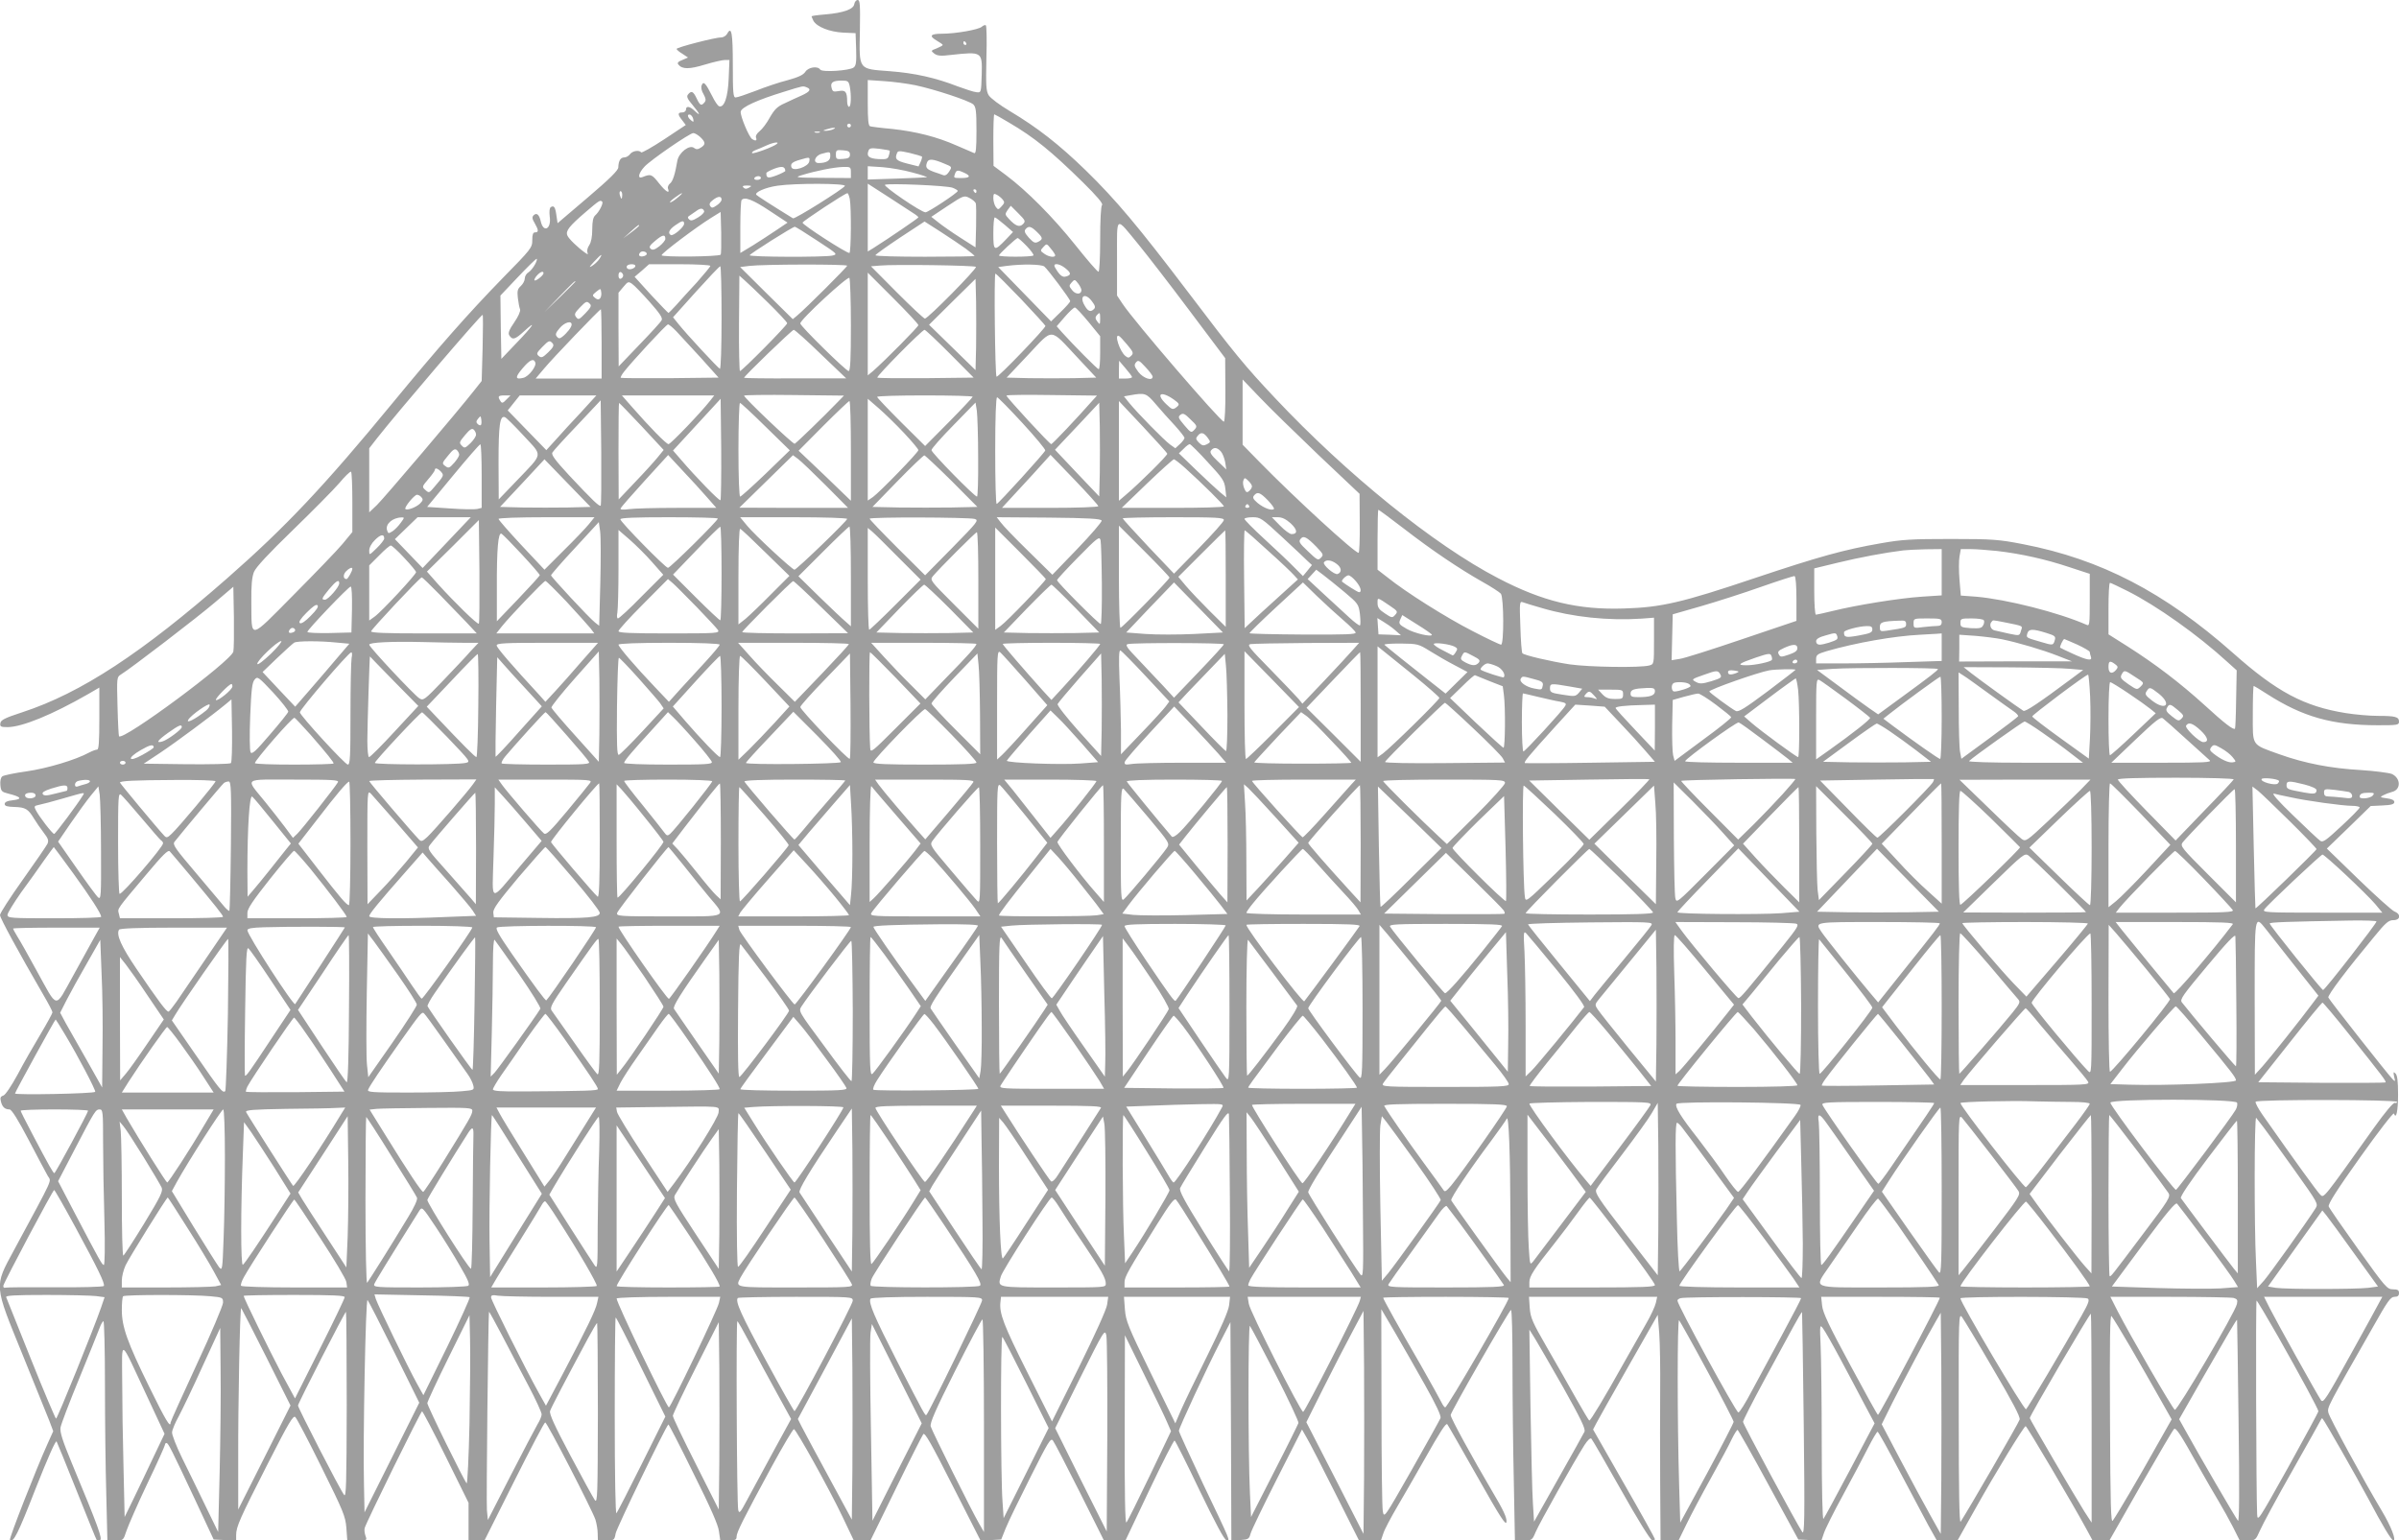 <?xml version="1.0" standalone="no"?>
<!DOCTYPE svg PUBLIC "-//W3C//DTD SVG 20010904//EN"
 "http://www.w3.org/TR/2001/REC-SVG-20010904/DTD/svg10.dtd">
<svg version="1.0" xmlns="http://www.w3.org/2000/svg"
 width="1280pt" height="822pt" viewBox="0 0 1280 822"
 preserveAspectRatio="xMidYMid meet">
<g transform="translate(0,822) scale(0.1,-0.1)"
fill="#9e9e9e" stroke="none">
<path d="M4558 8198 c-4 -28 -60 -47 -155 -55 -40 -3 -73 -8 -73 -10 0 -2 5
-13 10 -24 18 -32 85 -59 158 -63 l67 -3 3 -85 c2 -68 0 -88 -13 -98 -21 -17
-170 -27 -179 -11 -13 20 -63 13 -79 -12 -11 -17 -37 -29 -95 -45 -44 -11
-121 -37 -171 -57 -50 -19 -97 -35 -106 -35 -13 0 -15 25 -15 174 0 170 -7
209 -30 166 -6 -11 -21 -20 -33 -20 -30 1 -237 -53 -237 -61 0 -4 14 -16 31
-26 l30 -20 -30 -13 c-24 -9 -29 -16 -21 -25 20 -25 58 -25 140 0 46 14 95 25
108 25 l24 0 -4 -98 c-4 -101 -24 -158 -51 -149 -7 2 -24 27 -38 56 -34 68
-46 80 -55 56 -5 -11 -1 -30 10 -48 12 -22 14 -33 5 -43 -17 -21 -24 -17 -42
21 -18 38 -28 43 -46 21 -9 -11 -4 -23 24 -56 40 -48 46 -64 12 -32 -27 26
-47 28 -47 7 0 -8 -9 -15 -20 -15 -25 0 -25 -11 0 -42 l19 -25 -116 -77 c-64
-42 -119 -73 -122 -69 -11 14 -46 8 -59 -9 -7 -10 -21 -18 -31 -18 -20 0 -31
-18 -32 -53 0 -16 -47 -62 -162 -160 l-162 -138 -6 40 c-6 46 -13 56 -30 46
-7 -5 -9 -22 -6 -50 10 -68 -34 -90 -48 -25 -8 35 -22 47 -38 31 -9 -9 -8 -19
6 -42 21 -37 22 -49 2 -49 -11 0 -15 -11 -15 -41 0 -41 -5 -47 -158 -203 -183
-188 -341 -367 -587 -666 -366 -445 -572 -663 -882 -935 -456 -400 -781 -613
-1092 -715 -95 -31 -117 -42 -119 -59 -3 -18 2 -21 38 -21 77 0 238 66 428
175 l62 36 0 -165 c0 -126 -3 -166 -12 -166 -7 0 -26 -7 -43 -16 -72 -39 -222
-84 -333 -100 -64 -9 -123 -21 -130 -27 -8 -6 -12 -25 -10 -46 3 -33 7 -37 43
-46 68 -17 76 -29 25 -35 -31 -3 -45 -10 -45 -20 0 -11 13 -15 52 -16 59 -2
73 -10 105 -63 12 -20 35 -53 51 -74 24 -31 28 -42 20 -60 -6 -12 -65 -98
-132 -192 -66 -93 -121 -177 -121 -188 0 -16 101 -201 231 -425 27 -46 49 -88
49 -94 0 -5 -29 -58 -64 -117 -35 -58 -90 -154 -121 -213 -35 -64 -66 -110
-77 -114 -16 -5 -18 -12 -13 -32 7 -29 21 -42 46 -42 11 0 46 -56 102 -163 47
-90 93 -176 102 -192 19 -33 38 9 -181 -397 -106 -196 -107 -180 47 -558 66
-162 130 -320 142 -351 l21 -56 -31 -69 c-57 -125 -206 -505 -200 -511 18 -17
42 30 136 271 66 167 108 262 113 254 4 -7 53 -128 109 -268 56 -140 103 -257
105 -258 1 -2 9 -2 17 0 16 3 -8 70 -150 411 -50 121 -64 165 -60 190 3 18 48
136 100 262 52 127 100 247 108 268 7 20 17 37 21 37 4 0 8 -152 8 -337 0
-186 3 -449 7 -585 l6 -248 43 0 c42 0 42 0 59 52 10 29 59 142 111 251 52
108 94 202 94 207 0 6 4 10 8 10 10 0 26 -33 154 -305 l98 -210 60 -3 60 -3 0
30 c0 44 19 87 168 379 114 224 137 262 148 250 8 -8 71 -128 140 -268 116
-234 127 -261 132 -322 l5 -68 53 0 c53 0 53 0 44 25 -5 14 -7 33 -4 42 10 34
299 622 306 622 3 1 61 -109 127 -243 l121 -245 0 -100 0 -101 43 0 42 0 158
315 c87 173 161 315 166 315 10 0 251 -468 268 -519 6 -20 12 -53 12 -73 l1
-38 44 0 c43 0 44 1 51 38 5 28 262 560 281 581 2 2 62 -114 133 -259 91 -182
133 -277 137 -311 l7 -49 43 0 c37 0 44 3 44 20 0 23 34 91 188 375 60 110
113 199 118 199 12 -2 187 -316 259 -467 l60 -126 45 0 45 0 135 276 c74 152
140 282 146 290 8 12 43 -50 158 -277 l148 -291 55 3 55 3 24 60 c13 33 73
156 132 273 95 189 108 211 120 195 8 -10 72 -134 143 -275 l129 -258 58 0 57
0 127 268 c70 147 130 266 135 265 4 -1 64 -120 133 -265 84 -174 132 -264
143 -266 22 -4 27 -16 -125 302 -70 149 -128 275 -128 281 0 15 148 333 221
475 l54 105 3 -583 2 -583 47 3 c43 3 48 6 55 33 4 17 68 149 141 293 l134
264 25 -44 c14 -23 83 -157 152 -295 l127 -253 59 0 58 0 13 38 c6 20 40 84
74 142 34 58 99 170 144 250 83 147 116 199 123 190 3 -3 74 -127 159 -277
128 -227 155 -267 157 -243 2 22 -17 63 -76 162 -105 178 -222 391 -222 407 0
16 313 561 322 561 5 0 8 -134 8 -298 0 -164 3 -441 7 -615 l6 -317 46 0 c45
0 46 1 65 46 18 43 201 370 260 463 17 26 31 40 37 34 5 -5 76 -128 158 -273
84 -150 156 -266 165 -268 9 -2 16 0 16 5 0 4 -74 138 -165 296 l-165 289 16
31 c9 18 87 156 173 307 l156 274 8 -99 c4 -55 6 -190 5 -300 -1 -110 -1 -336
0 -502 l2 -303 48 0 48 0 43 88 c23 48 82 159 131 247 49 88 99 181 111 208
13 26 26 47 30 47 3 0 78 -132 165 -293 l159 -292 62 -3 61 -3 13 38 c6 21 53
115 104 208 51 94 111 207 134 253 23 45 45 82 49 82 4 0 56 -94 116 -208 60
-114 129 -244 154 -290 l46 -82 55 0 56 1 91 162 c110 197 263 447 272 447 7
-1 253 -418 323 -547 l34 -63 45 0 45 0 168 295 c93 162 172 297 177 300 11 7
34 -28 128 -196 39 -69 89 -156 111 -192 22 -37 56 -98 76 -137 l35 -70 43 0
c41 0 42 1 66 55 13 30 90 173 172 317 82 145 151 268 153 273 2 6 6 8 8 5 10
-9 184 -315 243 -425 77 -146 125 -225 135 -225 17 0 -13 76 -60 155 -101 169
-281 500 -287 527 -6 29 -7 27 240 460 76 135 92 158 113 158 17 0 24 6 24 20
0 16 -7 20 -32 20 -31 0 -41 11 -185 213 -83 116 -155 220 -158 229 -5 12 44
89 168 263 96 135 177 240 180 233 12 -34 22 13 22 102 0 71 -4 103 -14 112
-11 11 -12 8 -7 -17 7 -27 6 -28 -7 -15 -26 26 -339 424 -344 437 -5 12 101
152 245 325 61 75 77 88 102 88 38 0 42 32 6 46 -13 5 -100 83 -192 172 l-169
164 117 113 117 114 63 3 c48 2 63 7 63 18 0 10 -13 17 -40 20 -36 5 -38 7
-20 16 11 6 32 14 47 18 49 11 49 73 0 96 -15 6 -90 16 -167 21 -160 9 -298
36 -433 84 -152 55 -142 40 -142 215 0 83 2 150 5 150 2 0 35 -20 72 -44 189
-121 346 -166 591 -166 103 0 112 1 112 19 0 26 -19 31 -113 31 -45 0 -122 7
-172 15 -222 36 -367 113 -600 320 -366 324 -706 501 -1120 581 -129 25 -160
28 -385 28 -212 0 -262 -3 -375 -23 -196 -34 -329 -71 -670 -185 -392 -132
-501 -157 -700 -163 -245 -8 -433 37 -672 162 -341 177 -807 554 -1190 961
-161 171 -217 239 -463 564 -267 352 -387 495 -546 650 -144 140 -260 230
-404 316 -57 34 -105 70 -115 86 -14 24 -15 53 -12 198 3 94 1 173 -3 175 -5
3 -14 -1 -22 -8 -16 -15 -139 -37 -213 -37 -62 0 -70 -12 -25 -38 16 -9 30
-19 30 -22 0 -3 -15 -11 -32 -18 -32 -12 -32 -13 -13 -28 16 -12 34 -14 90 -7
165 18 166 17 163 -104 -3 -98 -3 -98 -28 -95 -14 1 -59 16 -100 31 -118 46
-230 71 -362 81 -170 13 -164 4 -160 215 2 140 1 165 -12 165 -8 0 -16 -10
-18 -22z m597 -208 c3 -5 1 -10 -4 -10 -6 0 -11 5 -11 10 0 6 2 10 4 10 3 0 8
-4 11 -10z m-621 -231 c9 -48 7 -109 -4 -109 -5 0 -10 13 -10 29 0 51 -9 62
-45 55 -28 -5 -33 -3 -38 17 -8 29 7 39 54 39 33 0 37 -3 43 -31z m351 6 c103
-22 285 -82 308 -102 14 -14 17 -35 17 -141 0 -95 -3 -123 -12 -119 -7 3 -49
21 -93 40 -106 47 -217 75 -345 89 -58 5 -111 12 -117 14 -10 2 -13 36 -13
125 l0 122 88 -6 c48 -3 123 -13 167 -22z m-581 -11 c26 -10 18 -23 -26 -43
-24 -11 -65 -29 -91 -42 -39 -17 -54 -32 -79 -75 -16 -30 -41 -63 -55 -74 -15
-12 -23 -26 -19 -35 6 -16 -2 -19 -21 -7 -17 11 -64 124 -61 146 3 24 89 63
233 107 103 32 98 31 119 23z m-605 -170 c3 -16 1 -17 -13 -5 -19 16 -21 34
-3 29 6 -3 14 -13 16 -24z m1686 -19 c133 -78 223 -151 393 -318 75 -74 109
-114 102 -121 -6 -6 -10 -80 -10 -183 0 -102 -4 -173 -9 -173 -6 0 -61 64
-124 143 -119 149 -257 288 -369 372 l-67 50 -1 138 c0 75 2 137 5 137 2 0 39
-20 80 -45z m-845 -15 c0 -5 -4 -10 -10 -10 -5 0 -10 5 -10 10 0 6 5 10 10 10
6 0 10 -4 10 -10z m-95 -20 c-11 -5 -29 -8 -40 -8 -16 0 -15 2 5 8 34 11 60
11 35 0z m-72 -17 c-7 -2 -19 -2 -25 0 -7 3 -2 5 12 5 14 0 19 -2 13 -5z
m-636 -25 c28 -27 29 -39 2 -56 -16 -10 -24 -10 -35 -2 -24 21 -82 -24 -90
-68 -12 -71 -24 -110 -40 -122 -8 -7 -13 -19 -10 -26 12 -31 -10 -19 -47 27
-39 50 -45 52 -89 34 -28 -11 -22 20 10 55 33 36 241 179 261 180 8 0 25 -10
38 -22z m408 -36 c-17 -15 -125 -55 -132 -49 -3 4 5 11 18 16 13 5 40 16 59
25 38 17 70 21 55 8z m602 -36 c1 -1 0 -12 -4 -24 -5 -20 -11 -23 -55 -21 -51
3 -66 15 -54 45 5 14 15 15 58 10 29 -4 54 -8 55 -10z m-212 -21 c0 -16 -8
-21 -37 -23 -35 -3 -38 -1 -38 23 0 24 3 26 38 23 29 -2 37 -7 37 -23z m384
-10 c2 -3 -1 -16 -7 -29 l-11 -24 -60 15 c-59 15 -68 24 -55 56 5 13 13 13 67
1 33 -8 63 -17 66 -19z m-489 1 c0 -23 -21 -36 -62 -36 -33 0 -21 39 15 49 47
13 47 13 47 -13z m-112 -27 c-4 -29 -86 -56 -95 -32 -7 19 4 29 47 41 50 15
52 14 48 -9z m725 -14 c37 -15 37 -16 21 -41 -11 -17 -22 -23 -33 -18 -9 3
-29 11 -46 16 -41 15 -48 23 -40 48 8 25 30 24 98 -5z m-853 -37 c0 -3 -21
-14 -47 -24 -45 -17 -55 -15 -54 13 0 3 19 14 43 23 40 15 57 12 58 -12z m350
-8 l0 -30 -152 1 c-147 1 -151 2 -108 15 71 22 171 42 218 43 40 1 42 0 42
-29z m330 -1 c47 -12 80 -24 75 -25 -6 -1 -79 -4 -162 -7 l-153 -5 0 36 0 35
78 -5 c42 -3 116 -16 162 -29z m275 -1 c37 -17 31 -28 -15 -28 -43 0 -43 0
-34 24 7 19 15 20 49 4z m-1085 -28 c0 -5 -9 -10 -21 -10 -11 0 -17 5 -14 10
3 6 13 10 21 10 8 0 14 -4 14 -10z m448 -42 c-5 -14 -268 -179 -277 -173 -117
72 -188 118 -195 125 -13 13 48 40 112 49 95 14 364 13 360 -1z m375 -152 c9
-6 17 -13 17 -16 0 -4 -155 -110 -242 -165 l-28 -17 0 181 0 181 118 -76 c64
-42 125 -82 135 -88z m200 142 c15 -6 27 -13 27 -17 0 -10 -158 -114 -172
-114 -23 0 -229 141 -216 147 21 9 331 -4 361 -16z m-1086 1 c-14 -8 -22 -8
-30 0 -8 8 -3 11 19 11 25 -1 27 -2 11 -11z m1213 -19 c0 -5 -2 -10 -4 -10 -3
0 -8 5 -11 10 -3 6 -1 10 4 10 6 0 11 -4 11 -10z m-1890 -20 c0 -11 -2 -20 -4
-20 -2 0 -6 9 -9 20 -3 11 -1 20 4 20 5 0 9 -9 9 -20z m295 -15 c-16 -14 -34
-25 -39 -25 -6 0 5 11 24 25 43 32 54 32 15 0z m919 -6 c9 -47 7 -289 -2 -289
-18 0 -253 152 -250 162 4 10 225 156 239 157 4 1 9 -13 13 -30z m816 -4 c11
-13 10 -19 -6 -36 -17 -19 -19 -19 -31 -3 -7 10 -13 31 -13 46 0 25 3 27 18
19 10 -5 25 -17 32 -26z m-144 -19 c3 -7 3 -63 2 -124 l-3 -112 -80 51 c-44
28 -97 65 -118 82 l-38 30 87 58 c85 56 88 57 116 43 16 -8 31 -21 34 -28z
m-1356 19 c0 -8 -12 -22 -26 -31 -22 -15 -27 -15 -35 -3 -6 10 -2 19 14 31 27
22 47 23 47 3z m255 -59 l97 -64 -58 -39 c-33 -22 -89 -59 -126 -82 l-68 -41
0 138 c0 76 3 142 7 145 17 18 59 2 148 -57z m-892 48 c8 -8 -17 -56 -37 -73
-11 -10 -16 -31 -16 -75 0 -40 -6 -69 -16 -84 -9 -13 -13 -30 -10 -38 5 -13 3
-13 -13 -2 -39 28 -88 75 -94 92 -10 24 11 50 96 123 75 64 79 67 90 57z
m2245 -120 c-18 -18 -39 -11 -75 28 -21 23 -22 25 -7 47 l17 23 41 -41 c37
-37 39 -42 24 -57z m-1701 69 c2 -6 -12 -21 -32 -33 -28 -17 -39 -20 -48 -11
-9 9 -9 14 3 21 8 5 24 16 35 24 22 17 37 16 42 -1z m88 -232 c-11 -11 -315
-14 -315 -3 0 11 183 149 265 200 l50 31 3 -111 c1 -61 0 -113 -3 -117z m1515
160 l45 -39 -35 -37 c-66 -69 -70 -67 -70 30 0 47 3 85 8 85 4 0 27 -18 52
-39z m-1710 5 c0 -18 -59 -68 -71 -60 -17 10 -9 29 24 52 37 26 47 27 47 8z
m1503 -133 c26 -19 47 -37 47 -39 0 -2 -119 -4 -265 -4 -146 0 -265 3 -264 8
0 4 59 46 131 94 l131 86 86 -55 c47 -30 107 -71 134 -90z m922 22 c45 -55
168 -214 272 -353 l190 -253 1 -169 c1 -94 -3 -170 -8 -170 -18 0 -480 537
-540 628 l-30 45 0 200 c0 232 -11 225 115 72z m-2665 101 c0 -2 -19 -19 -42
-36 l-43 -32 40 36 c40 36 45 39 45 32z m950 -80 c110 -72 111 -73 80 -80 -45
-9 -440 -8 -440 2 0 7 229 152 241 152 4 0 57 -33 119 -74z m1172 47 c33 -32
34 -39 8 -53 -17 -9 -25 -6 -50 21 -22 25 -27 36 -18 46 16 19 29 16 60 -14z
m-1982 -38 c0 -7 -14 -25 -32 -39 -25 -19 -35 -22 -46 -14 -11 10 -6 18 25 44
38 32 53 35 53 9z m1928 -38 c23 -24 39 -46 36 -50 -9 -9 -184 -9 -184 0 0 7
91 92 100 93 3 0 25 -19 48 -43z m152 -49 c0 -14 -35 -9 -58 8 -22 15 -23 17
-5 36 17 19 18 19 40 -9 13 -15 23 -31 23 -35z m-2179 7 c0 -5 -9 -11 -21 -13
-20 -3 -27 8 -13 22 10 9 34 3 34 -9z m-253 -27 c-8 -12 -25 -28 -39 -37 -18
-11 -16 -6 10 22 39 42 50 48 29 15z m-343 -28 c-9 -17 -24 -36 -35 -43 -11
-6 -20 -21 -20 -33 0 -11 -9 -29 -21 -40 -18 -16 -20 -27 -16 -64 3 -25 8 -52
12 -61 3 -9 -9 -37 -31 -69 -27 -39 -34 -57 -27 -69 17 -27 31 -23 79 21 72
66 48 29 -41 -63 l-80 -84 -3 169 -2 169 92 97 c51 54 96 98 101 99 4 0 1 -13
-8 -29z m535 -9 c0 -12 -29 -23 -41 -15 -5 3 -7 10 -4 15 8 12 45 12 45 0z
m400 0 c0 -4 -33 -44 -72 -88 -40 -43 -90 -98 -110 -121 -21 -23 -40 -42 -41
-42 -2 0 -44 43 -93 96 l-88 97 39 33 38 34 164 0 c89 0 163 -4 163 -9z m730
1 c0 -7 -223 -230 -268 -267 l-22 -18 -141 139 -140 139 48 6 c72 9 523 10
523 1z m687 -6 c8 -8 -256 -276 -272 -276 -6 0 -73 63 -149 139 l-139 140 49
4 c75 7 503 1 511 -7z m365 2 c20 -17 138 -174 138 -185 0 -5 -23 -31 -51 -58
l-51 -50 -141 145 -141 145 44 6 c84 11 186 9 202 -3z m112 -9 c31 -25 33 -36
5 -44 -20 -7 -35 5 -60 48 -14 25 21 23 55 -4z m-1834 -265 c0 -154 -4 -274
-9 -272 -10 4 -179 186 -221 239 l-29 36 122 136 c67 74 125 136 130 136 4 1
7 -123 7 -275z m-950 238 c0 -11 -41 -44 -48 -38 -3 3 3 15 13 26 18 20 35 26
35 12z m425 -12 c0 -7 -6 -15 -12 -17 -8 -3 -13 4 -13 17 0 13 5 20 13 18 6
-3 12 -11 12 -18z m1575 -265 c0 -9 -175 -186 -242 -245 l-28 -23 0 274 0 274
135 -135 c74 -74 135 -139 135 -145z m547 140 c70 -74 129 -139 131 -144 3
-10 -254 -278 -261 -271 -8 9 -14 550 -6 550 4 0 65 -61 136 -135z m-1349 -20
c56 -55 102 -104 102 -110 0 -11 -241 -255 -252 -255 -3 0 -6 114 -5 254 l2
255 25 -22 c14 -12 71 -66 128 -122z m442 -122 c0 -178 -3 -243 -12 -243 -14
0 -258 240 -258 254 -1 20 254 255 262 243 4 -7 8 -121 8 -254z m668 -115 l-3
-123 -124 121 -124 121 124 123 124 122 3 -121 c1 -66 1 -176 0 -243z m562
304 c0 -24 -30 -25 -49 -1 -18 22 -18 25 -3 42 15 17 17 17 34 -5 10 -13 18
-29 18 -36z m-2700 45 c0 -1 -37 -38 -82 -82 l-83 -80 80 83 c74 76 85 87 85
79z m397 -109 c54 -61 70 -85 63 -97 -4 -9 -58 -68 -119 -131 l-110 -115 -1
197 0 196 26 31 c24 29 27 30 47 16 12 -8 54 -52 94 -97z m-266 19 c-7 -7 -15
-6 -27 4 -15 12 -14 15 7 32 24 19 24 19 27 -3 2 -12 -1 -27 -7 -33z m2626
-16 c16 -21 19 -31 10 -40 -18 -18 -32 -13 -50 19 -31 52 4 71 40 21z m-2679
-13 c9 -9 4 -20 -25 -50 -33 -34 -37 -36 -49 -20 -11 14 -8 22 19 50 35 36 38
37 55 20z m2660 -96 l62 -76 0 -88 c0 -49 -3 -88 -8 -88 -7 0 -132 126 -196
197 l-28 32 43 50 c24 28 49 51 54 50 6 0 38 -35 73 -77z m-2598 -117 l0 -185
-176 0 -176 0 44 52 c44 54 298 318 304 318 2 0 4 -83 4 -185z m2660 133 c-1
-31 -1 -32 -15 -14 -11 14 -12 23 -4 33 17 19 19 17 19 -19z m-3295 -155 l-5
-176 -38 -48 c-85 -109 -483 -577 -521 -614 l-41 -39 0 171 0 171 42 54 c110
140 553 658 563 658 3 0 2 -80 0 -177z m475 125 c0 -14 -26 -47 -51 -66 -13
-10 -19 -9 -28 2 -9 11 -6 20 15 45 26 31 64 42 64 19z m559 -36 c20 -21 79
-85 131 -142 l94 -105 -258 -3 c-143 -1 -261 0 -264 2 -2 3 6 18 18 33 42 54
225 252 234 252 4 1 25 -16 45 -37z m771 -122 l135 -129 -272 0 c-150 -1 -273
1 -273 3 0 9 256 256 265 256 6 0 71 -58 145 -130z m688 3 l127 -128 -254 -3
c-140 -1 -256 0 -260 3 -6 7 239 255 252 255 5 0 65 -57 135 -127z m682 -22
l99 -106 -119 -3 c-66 -1 -174 -1 -239 0 l-120 3 115 122 c137 145 112 146
264 -16z m264 70 c33 -39 35 -46 22 -59 -13 -13 -17 -13 -32 -1 -29 24 -60
116 -35 107 5 -1 25 -23 45 -47z m-3065 6 c8 -10 3 -21 -24 -47 -29 -28 -36
-31 -50 -20 -14 12 -12 17 17 47 36 37 41 39 57 20z m-93 -101 c8 -20 -35 -75
-63 -82 -44 -11 -46 2 -7 48 40 48 61 58 70 34z m3294 -76 c0 -25 -50 -9 -76
25 -22 30 -24 37 -13 51 12 14 17 12 51 -25 21 -22 38 -45 38 -51z m-110 -2
c0 -5 -16 -8 -35 -8 l-35 0 0 48 1 47 34 -40 c19 -22 35 -43 35 -47z m994
-415 l220 -208 1 -157 c1 -87 -2 -158 -6 -158 -22 0 -344 296 -526 482 l-93
95 0 174 0 174 93 -97 c50 -53 191 -190 311 -305z m-2565 281 c-73 -76 -221
-219 -229 -222 -9 -3 -270 245 -270 257 0 3 120 5 267 3 l266 -3 -34 -35z
m1364 13 c-89 -101 -218 -237 -224 -237 -9 0 -239 250 -239 259 0 4 109 5 241
3 l242 -3 -20 -22z m334 -24 c26 -31 72 -82 101 -113 28 -31 52 -61 52 -67 0
-5 -11 -20 -24 -32 l-25 -23 -28 20 c-32 23 -176 170 -218 222 l-28 35 34 6
c78 14 85 12 136 -48z m96 25 c32 -23 33 -27 10 -44 -16 -11 -22 -8 -50 19
-59 56 -30 74 40 25z m-3561 0 c-19 -20 -24 -21 -32 -8 -16 25 -12 30 22 30
l32 0 -22 -22z m397 -69 c-46 -49 -107 -115 -134 -146 l-50 -55 -103 106 -103
106 32 40 32 40 205 0 204 0 -83 -91z m691 64 c-48 -62 -212 -233 -223 -233
-12 0 -102 92 -199 203 l-50 57 247 0 246 0 -21 -27z m1400 20 c0 -3 -57 -64
-127 -135 l-127 -128 -128 127 c-70 70 -128 131 -128 135 0 5 115 8 255 8 140
0 255 -3 255 -7z m265 -140 c69 -75 124 -141 122 -147 -5 -14 -250 -284 -259
-285 -5 -1 -8 127 -8 284 0 176 4 285 10 285 5 0 66 -62 135 -137z m-1611
-412 c-6 -6 -134 126 -214 220 l-39 45 127 138 127 138 3 -267 c1 -148 -1
-271 -4 -274z m980 358 c42 -45 76 -85 76 -91 0 -12 -204 -222 -242 -250 l-28
-19 0 271 0 272 59 -51 c33 -29 94 -88 135 -132z m-1619 -387 c-7 -7 -45 30
-167 160 -76 82 -97 111 -91 123 5 9 65 75 134 147 l124 132 3 -279 c1 -153 0
-280 -3 -283z m1335 292 l0 -266 -139 134 -140 133 132 133 c72 72 135 132
139 132 5 0 8 -120 8 -266z m1688 -15 c3 -8 -149 -159 -225 -223 l-33 -28 0
266 0 266 128 -136 c70 -75 129 -140 130 -145z m-2804 146 l117 -126 -30 -37
c-16 -20 -70 -80 -120 -132 l-90 -95 -1 258 c0 141 1 257 3 257 2 0 56 -56
121 -125z m661 -2 l129 -126 -128 -124 c-70 -67 -132 -123 -137 -123 -5 0 -9
105 -9 250 0 138 4 250 8 250 5 0 66 -57 137 -127z m1134 -165 c1 -115 -2
-208 -6 -208 -14 0 -243 234 -243 248 0 8 53 68 118 134 l117 120 7 -44 c3
-23 7 -136 7 -250z m649 -83 l-3 -124 -118 124 -118 125 118 125 118 126 3
-126 c1 -69 1 -181 0 -250z m505 232 c-17 -18 -19 -17 -54 24 -33 39 -35 45
-20 56 13 10 22 6 53 -25 36 -34 37 -37 21 -55z m-3807 25 c-4 -3 -11 -1 -18
6 -8 8 -8 15 3 28 13 16 14 16 17 -5 2 -13 1 -25 -2 -29z m229 -58 c102 -111
106 -88 -38 -239 l-96 -100 -1 197 c0 200 7 252 34 242 8 -3 53 -48 101 -100z
m-255 7 c0 -10 -14 -30 -30 -46 -28 -27 -32 -28 -46 -13 -15 15 -14 19 17 56
25 30 37 38 46 30 7 -6 13 -18 13 -27z m3903 -16 c17 -23 17 -25 -4 -36 -18
-9 -25 -7 -42 9 -17 18 -18 23 -7 36 17 22 32 19 53 -9z m-3873 -205 l0 -170
-24 -6 c-13 -3 -79 -2 -146 3 l-121 8 138 167 c76 92 141 167 146 167 4 1 7
-75 7 -169z m3874 74 c80 -86 89 -100 94 -142 l5 -46 -34 28 c-19 16 -76 69
-127 118 l-92 89 25 24 c13 14 28 25 33 25 4 0 48 -43 96 -96z m-3994 40 c0
-8 -12 -27 -27 -44 -25 -28 -30 -30 -47 -17 -19 14 -18 16 14 55 26 33 36 39
47 31 7 -6 13 -18 13 -25z m4064 17 c9 -10 19 -36 23 -57 l6 -39 -46 44 c-36
34 -44 48 -35 58 15 18 32 16 52 -6z m-2743 -243 l51 -58 -210 0 c-115 0 -231
-3 -257 -7 -32 -4 -46 -3 -44 4 2 6 60 72 129 148 l125 137 78 -84 c43 -45
101 -109 128 -140z m634 63 l120 -121 -290 0 -290 1 143 140 143 140 27 -20
c15 -11 81 -74 147 -140z m673 22 l137 -138 -137 -3 c-75 -1 -201 -1 -280 0
l-143 3 134 138 c73 75 138 137 143 137 4 0 70 -62 146 -137z m782 -134 c0 -5
-116 -9 -257 -9 l-257 0 35 38 c19 20 78 84 130 141 l94 104 128 -133 c70 -73
127 -136 127 -141z m-2829 -7 c-67 -1 -175 -1 -242 0 l-121 3 119 127 118 127
123 -127 123 -127 -120 -3z m3292 211 c91 -82 207 -197 207 -205 0 -5 -123 -8
-272 -8 l-273 0 135 130 c74 71 139 129 143 129 4 1 31 -20 60 -46z m-3970
-20 c17 -20 16 -21 -36 -82 -27 -32 -28 -33 -47 -16 -19 17 -19 18 15 58 19
22 35 44 35 49 0 14 16 9 33 -9z m-473 -163 l0 -159 -52 -63 c-29 -35 -147
-157 -262 -273 -241 -243 -223 -240 -225 -38 -1 88 3 133 14 161 11 26 75 95
208 224 105 102 217 215 247 250 30 36 58 63 63 61 4 -2 7 -76 7 -163z m4800
85 c0 -7 -7 -18 -15 -25 -12 -10 -17 -8 -26 13 -6 14 -9 33 -5 43 6 16 8 16
26 -1 11 -10 20 -24 20 -30z m85 -75 c21 -22 36 -43 32 -46 -11 -11 -54 5 -87
32 -24 21 -28 29 -19 40 18 22 32 17 74 -26z m-4516 16 c10 -11 7 -18 -9 -34
-22 -20 -68 -37 -77 -28 -8 8 48 76 62 76 7 0 18 -6 24 -14z m4416 -46 c3 -5
-1 -10 -10 -10 -9 0 -13 5 -10 10 3 6 8 10 10 10 2 0 7 -4 10 -10z m827 -122
c150 -116 293 -212 418 -283 47 -26 91 -55 98 -63 16 -21 17 -272 1 -272 -6 0
-74 32 -151 72 -141 72 -357 208 -455 287 l-53 41 0 160 c0 88 2 160 4 160 3
0 65 -46 138 -102z m-5354 32 c-12 -17 -32 -37 -44 -45 -21 -13 -23 -13 -29 6
-10 32 29 67 78 68 16 1 15 -2 -5 -29z m245 -106 l-128 -135 -74 77 -74 77 60
58 61 59 142 0 142 0 -129 -136z m759 99 c-17 -21 -77 -84 -134 -140 l-103
-103 -123 131 c-67 72 -122 135 -122 140 0 5 104 9 256 9 l256 0 -30 -37z
m688 30 c0 -12 -254 -263 -266 -263 -14 0 -254 245 -254 259 0 8 79 11 260 11
143 0 260 -3 260 -7z m690 -2 c0 -11 -270 -271 -281 -271 -12 0 -212 185 -252
234 l-38 46 286 0 c165 0 285 -4 285 -9z m680 0 c24 -7 17 -15 -120 -155
l-144 -146 -148 147 c-81 81 -148 151 -148 155 0 10 527 8 560 -1z m678 -9 c2
-6 -56 -74 -130 -151 l-133 -138 -128 126 c-71 69 -137 138 -148 154 l-21 27
278 -2 c211 -2 278 -6 282 -16z m652 3 c0 -8 -60 -75 -133 -150 l-133 -136
-137 144 c-75 80 -137 148 -137 151 0 3 122 6 270 6 230 0 270 -2 270 -15z
m311 -91 c63 -58 124 -116 136 -128 l23 -21 -24 -30 -24 -29 -49 49 c-27 28
-97 94 -156 148 -59 54 -107 103 -107 108 0 5 20 9 44 9 41 0 48 -5 157 -106z
m46 73 c36 -34 38 -57 4 -57 -9 0 -37 20 -61 45 l-44 45 32 0 c23 0 43 -10 69
-33z m-4332 -535 c-7 -7 -130 114 -217 210 l-60 68 139 137 138 138 3 -274 c1
-151 0 -276 -3 -279z m648 216 l-6 -227 -22 17 c-31 24 -235 244 -235 252 0 4
57 70 128 146 l127 138 7 -49 c4 -28 4 -152 1 -277z m647 52 c0 -137 -3 -250
-7 -250 -4 0 -63 55 -130 122 l-122 122 122 127 c67 70 125 128 130 128 4 1 7
-111 7 -249z m690 -16 l0 -266 -27 24 c-16 13 -79 73 -141 133 l-112 110 132
132 c73 73 136 133 140 133 5 0 8 -120 8 -266z m1700 -6 c0 -10 -252 -268
-262 -268 -4 0 -8 123 -8 272 l0 273 135 -135 c74 -74 135 -138 135 -142z
m-2155 133 l127 -124 -99 -99 c-54 -55 -115 -113 -135 -130 l-38 -30 0 257 c0
157 4 255 9 253 6 -1 67 -59 136 -127z m708 -25 l119 -119 -133 -133 c-74 -74
-137 -134 -141 -134 -5 0 -8 122 -8 272 l0 271 23 -19 c12 -10 75 -72 140
-138z m787 -116 c0 -10 -210 -229 -241 -250 l-29 -21 0 273 0 273 135 -135
c74 -74 135 -137 135 -140z m-2101 91 l60 -68 -116 -116 c-63 -65 -120 -117
-126 -117 -5 0 -7 13 -3 31 3 17 6 124 6 236 l0 205 59 -51 c33 -29 87 -82
120 -120z m3061 -88 l0 -258 -86 85 c-47 47 -104 107 -126 133 l-41 49 124
124 c68 68 125 124 126 124 2 0 3 -116 3 -257z m226 148 c66 -59 128 -118 139
-131 l20 -22 -52 -47 c-28 -25 -92 -83 -142 -129 l-90 -84 -3 261 c-2 144 0
261 3 261 4 0 60 -49 125 -109z m-3982 -19 c53 -57 96 -107 96 -111 0 -4 -52
-61 -115 -127 l-114 -119 0 170 c-1 215 7 307 25 297 7 -4 56 -54 108 -110z
m2436 -139 l0 -258 -130 130 c-125 125 -129 130 -113 150 34 41 228 235 235
235 5 0 8 -116 8 -257z m-3170 223 c0 -6 -18 -30 -40 -51 -40 -39 -40 -39 -40
-13 0 16 12 39 31 57 30 30 49 33 49 7z m3829 -243 c1 -117 -2 -213 -6 -213
-11 0 -233 223 -233 234 0 5 51 60 113 123 102 104 113 112 119 91 3 -13 6
-119 7 -235z m1146 198 c36 -38 38 -42 23 -57 -15 -16 -20 -13 -69 34 -46 43
-51 52 -40 66 16 20 33 11 86 -43z m-4868 -58 c35 -37 63 -71 63 -76 0 -13
-187 -214 -222 -238 l-28 -20 0 147 0 147 53 53 c28 29 56 53 62 53 5 1 38
-29 72 -66z m8203 -77 l0 -123 -107 -7 c-121 -8 -349 -45 -474 -76 -45 -11
-86 -20 -90 -20 -5 0 -9 56 -9 124 l0 123 128 31 c111 27 248 53 347 65 17 2
69 5 118 6 l87 1 0 -124z m295 114 c129 -15 259 -44 385 -86 l110 -36 0 -140
c0 -130 -1 -140 -17 -132 -150 66 -427 136 -589 150 l-82 6 -7 84 c-4 46 -4
102 0 124 l7 40 51 0 c29 0 93 -5 142 -10z m-3522 -70 c26 -20 27 -44 4 -53
-17 -6 -81 49 -73 62 11 17 41 13 69 -9z m-5253 -25 c0 -12 -24 -55 -31 -55
-18 0 -20 23 -3 41 16 17 34 25 34 14z m5292 -123 c75 -63 77 -66 84 -119 3
-29 4 -57 0 -60 -3 -3 -29 16 -58 43 -29 26 -91 83 -137 126 l-84 78 23 25 23
25 36 -27 c20 -15 71 -56 113 -91z m62 57 c26 -30 34 -59 17 -59 -7 0 -75 43
-90 56 -7 6 21 34 34 34 7 0 25 -14 39 -31z m2351 -94 l0 -118 -290 -98 c-159
-54 -309 -102 -333 -105 l-43 -7 3 123 3 122 150 43 c83 24 227 70 320 103 94
33 175 59 180 58 6 -2 10 -50 10 -121z m-7240 23 c50 -51 115 -119 145 -150
l54 -58 -282 0 c-200 0 -282 3 -282 11 0 10 258 285 270 288 3 1 46 -41 95
-91z m1373 -68 c56 -58 107 -113 113 -122 9 -17 -6 -18 -261 -18 -208 0 -270
3 -270 12 0 7 59 72 132 145 l132 133 26 -22 c14 -12 71 -70 128 -128z m-1908
127 c0 -19 -59 -87 -76 -87 -21 0 -18 7 22 56 37 44 54 55 54 31z m1214 -99
c57 -62 114 -125 126 -140 l21 -28 -261 0 -262 0 30 38 c47 58 223 242 232
242 5 0 56 -51 114 -112z m1358 -28 l143 -139 -282 -1 c-156 0 -283 3 -283 7
0 8 263 272 272 272 4 1 71 -62 150 -139z m1989 -143 c-84 -4 -200 -4 -258 0
l-104 8 127 134 128 133 130 -133 131 -134 -154 -8z m796 74 c34 -29 64 -59
66 -66 4 -10 -50 -12 -278 -11 -157 1 -286 4 -288 7 -2 2 61 64 140 137 l145
134 76 -74 c43 -41 105 -98 139 -127z m4185 155 c155 -78 375 -234 532 -378
l50 -45 -3 -154 c-1 -85 -4 -155 -6 -157 -8 -9 -56 28 -162 125 -131 119 -261
218 -410 313 l-103 65 0 137 c0 76 3 138 8 138 4 0 46 -20 94 -44z m-6285 -93
l126 -128 -126 -3 c-69 -1 -186 -1 -258 0 l-133 3 123 128 c68 70 127 127 132
127 5 0 66 -57 136 -127z m674 0 l124 -128 -127 -3 c-71 -1 -185 -1 -255 0
l-127 3 123 128 c68 70 127 127 131 127 4 0 63 -57 131 -127z m-4496 -230
c-12 -51 -586 -476 -610 -452 -2 2 -6 74 -8 160 -4 151 -4 156 17 169 54 33
411 307 501 384 l100 85 3 -162 c1 -89 0 -172 -3 -184z m633 225 l-3 -123
-117 -3 c-65 -1 -118 1 -118 6 0 12 220 242 231 242 6 0 8 -50 7 -122z m5540
18 c40 -27 41 -30 26 -47 -15 -17 -18 -17 -55 8 -31 20 -39 32 -39 55 0 32 -3
32 68 -16z m810 -11 c163 -48 353 -68 532 -56 l65 5 0 -124 c0 -124 0 -124
-25 -131 -48 -13 -321 -9 -426 6 -103 16 -240 48 -251 59 -4 3 -9 68 -11 143
-5 130 -4 136 14 129 11 -4 56 -18 102 -31z m-6570 -41 c-28 -29 -50 -44 -58
-39 -8 5 3 23 36 56 33 33 51 46 58 39 7 -7 -5 -25 -36 -56z m5982 -101 c0
-14 -94 8 -134 31 -42 24 -44 28 -35 50 l11 24 79 -50 c44 -27 79 -52 79 -55z
m-197 25 l32 -28 -60 3 -60 2 -3 43 -3 44 31 -19 c17 -10 46 -30 63 -45z
m2917 42 c0 -14 -7 -20 -22 -20 -13 0 -47 -3 -75 -6 -52 -7 -53 -6 -53 20 0
26 1 26 75 26 68 0 75 -2 75 -20z m225 10 c3 -5 2 -18 -4 -27 -7 -15 -19 -17
-65 -15 -52 4 -56 6 -56 28 0 23 3 24 59 24 33 0 63 -4 66 -10z m-415 -20 c0
-19 0 -20 -107 -36 -30 -4 -33 -2 -33 20 0 26 13 31 103 34 31 2 37 -1 37 -18z
m522 10 c105 -21 100 -19 92 -43 -9 -31 -7 -30 -66 -18 -29 7 -63 14 -75 17
-22 4 -31 32 -16 47 8 9 2 9 65 -3z m-702 -39 c0 -16 -12 -21 -72 -32 -71 -13
-80 -10 -79 18 0 10 77 31 119 32 25 1 32 -3 32 -18z m-8416 0 c3 -5 -1 -12
-10 -15 -20 -8 -29 -1 -19 13 8 13 22 14 29 2z m9343 -18 c46 -14 52 -19 47
-37 -9 -31 -9 -31 -76 -11 -80 23 -77 22 -71 45 7 25 29 25 100 3z m-1116 -34
c-9 -10 -72 -29 -92 -29 -12 0 -19 7 -19 18 0 12 15 22 53 32 47 14 53 14 58
0 4 -8 4 -18 0 -21z m559 -42 l0 -74 -187 -6 c-104 -4 -254 -7 -335 -7 l-148
0 0 24 c0 21 8 27 55 41 156 45 359 81 500 88 33 2 72 4 88 5 l27 2 0 -73z
m321 42 c87 -18 219 -57 300 -89 l74 -29 -301 0 -301 -1 1 71 0 72 87 -6 c47
-4 110 -12 140 -18z m403 -29 c36 -17 66 -34 66 -39 0 -5 3 -16 6 -25 9 -24
-18 -20 -93 14 -37 17 -69 32 -71 34 -4 4 16 46 22 46 2 0 33 -14 70 -30z
m-9638 -48 c-40 -38 -71 -62 -73 -55 -5 15 106 122 127 122 8 1 -16 -30 -54
-67z m353 59 l65 -6 -65 -76 c-35 -42 -100 -117 -144 -168 l-80 -92 -87 92
-87 93 77 74 c42 40 84 78 92 83 17 9 132 10 229 0z m675 -1 l79 0 -44 -47
c-23 -27 -89 -96 -146 -156 -99 -103 -104 -107 -126 -93 -30 20 -267 273 -267
286 0 12 115 18 285 14 77 -2 175 -4 219 -4z m627 -102 c-49 -57 -112 -128
-140 -158 l-51 -55 -32 36 c-148 160 -228 253 -228 265 0 12 46 14 271 14
l270 0 -90 -102z m739 92 c0 -5 -33 -44 -72 -87 -40 -43 -101 -110 -136 -148
l-63 -70 -76 80 c-101 106 -193 213 -193 225 0 6 101 10 270 10 165 0 270 -4
270 -10z m689 3 c0 -5 -65 -75 -144 -158 l-144 -150 -91 90 c-51 50 -119 120
-152 158 l-60 67 296 0 c163 0 296 -3 295 -7z m681 1 c0 -11 -49 -66 -163
-182 l-110 -114 -74 74 c-41 40 -106 108 -145 151 l-70 77 281 0 c155 0 281
-3 281 -6z m660 0 c0 -8 -115 -142 -200 -234 l-60 -65 -46 50 c-97 108 -214
243 -214 249 0 3 117 6 260 6 143 0 260 -3 260 -6z m660 -2 c0 -4 -60 -70
-133 -146 l-133 -139 -54 59 c-30 32 -90 96 -133 141 -64 66 -75 82 -60 86 31
8 513 7 513 -1z m689 -29 c-18 -21 -86 -94 -151 -163 l-119 -125 -20 25 c-12
14 -79 84 -150 157 -114 116 -127 132 -107 136 13 2 148 5 302 6 l278 1 -33
-37z m412 -8 c35 -22 94 -56 131 -75 l68 -36 -59 -58 -58 -57 -89 70 c-91 71
-223 177 -237 190 -4 5 34 7 86 7 91 -1 95 -2 158 -41z m131 24 c15 -8 16 -13
5 -29 -6 -11 -14 -19 -17 -17 -3 1 -26 13 -52 27 -27 13 -48 28 -48 33 0 11
86 0 112 -14z m1828 -8 c0 -14 -13 -23 -45 -34 -41 -14 -46 -14 -54 1 -8 14
-3 20 27 34 50 23 72 22 72 -1z m-2046 -146 c74 -60 135 -114 136 -119 0 -11
-260 -266 -302 -297 l-28 -20 0 296 0 296 29 -23 c16 -13 90 -72 165 -133z
m-2073 -24 l117 -134 -108 -121 c-59 -67 -120 -132 -134 -145 l-26 -24 0 292
c0 272 1 292 17 280 9 -8 69 -74 134 -148z m643 20 l125 -134 -19 -26 c-10
-14 -68 -78 -129 -141 l-110 -115 0 126 c-1 69 -4 195 -8 279 -4 109 -3 152 5
149 6 -2 67 -64 136 -138z m-4238 98 c-3 -17 -6 -152 -6 -300 0 -226 -2 -269
-14 -269 -15 0 -256 263 -256 279 0 16 259 319 274 320 5 1 6 -13 2 -30z
m1322 -406 l-3 -148 -125 139 c-69 76 -126 144 -128 150 -1 7 55 77 125 156
l128 144 3 -147 c1 -81 1 -213 0 -294z m1582 300 l131 -137 -133 -133 c-124
-124 -133 -132 -135 -106 -6 75 -7 513 -1 513 3 0 65 -62 138 -137z m2013
-295 c-76 -76 -141 -138 -145 -138 -5 0 -8 129 -8 288 l0 287 146 -149 145
-149 -138 -139z m467 140 l0 -293 -144 144 -145 144 142 149 c77 81 142 148
144 148 2 0 3 -132 3 -292z m601 271 c33 -17 38 -23 29 -35 -16 -18 -34 -18
-71 1 -25 13 -28 19 -19 35 13 25 12 25 61 -1z m1593 -20 c-6 -11 -91 -29
-135 -29 -55 0 -44 9 49 41 68 23 78 24 83 10 4 -9 5 -19 3 -22z m-6902 -244
c-1 -151 -6 -275 -10 -275 -7 0 -74 67 -211 212 l-54 57 133 140 c73 78 135
141 139 141 3 0 5 -124 3 -275z m1982 -284 c-8 -8 -263 260 -264 276 0 7 60
74 133 149 l132 137 3 -278 c1 -153 0 -281 -4 -284z m695 234 l1 -210 -130
130 c-71 71 -130 135 -130 141 0 7 55 69 123 140 l122 127 6 -59 c4 -32 7
-153 8 -269z m649 -82 l-3 -137 -119 132 c-65 73 -116 138 -113 145 2 6 56 70
118 141 l114 129 3 -136 c1 -76 1 -199 0 -274z m671 84 c0 -112 -3 -197 -8
-195 -5 2 -64 61 -131 132 l-122 128 48 52 c27 28 83 86 124 129 l75 78 6 -63
c4 -35 7 -152 8 -261z m-4446 177 l129 -131 -127 -137 c-69 -75 -130 -136
-136 -136 -5 0 -9 40 -9 88 0 80 12 456 14 449 1 -1 59 -62 129 -133z m1747
-134 c0 -148 -4 -270 -8 -270 -10 0 -102 96 -186 193 l-66 77 122 135 c67 74
126 135 130 135 4 0 8 -121 8 -270z m235 135 l127 -135 -80 -88 c-44 -48 -106
-112 -136 -142 l-56 -54 0 277 c0 152 4 277 9 277 5 0 66 -61 136 -135z
m-1283 -37 l89 -97 -122 -136 c-66 -75 -123 -135 -125 -133 -1 2 0 122 3 267
l6 264 30 -34 c16 -19 70 -78 119 -131z m603 55 c53 -60 106 -120 117 -135
l19 -28 -113 -122 c-62 -67 -119 -123 -126 -126 -10 -3 -12 52 -10 257 2 144
6 261 10 261 4 0 50 -48 103 -107z m6185 87 c0 -5 -7 -10 -16 -10 -8 0 -12 5
-9 10 3 6 10 10 16 10 5 0 9 -4 9 -10z m1695 -14 c16 -12 17 -16 6 -30 -22
-26 -41 -19 -41 14 0 33 7 37 35 16z m-3301 -10 c30 -12 52 -47 39 -60 -5 -4
-111 31 -122 40 -7 7 21 34 36 34 7 0 29 -6 47 -14z m2356 -16 c0 -7 -40 -38
-192 -149 l-127 -93 -48 33 c-26 18 -100 72 -163 119 l-115 85 85 6 c101 7
560 6 560 -1z m705 1 l70 -6 -59 -44 c-177 -132 -249 -180 -260 -174 -25 15
-244 173 -280 202 l-39 31 249 -1 c137 -1 281 -4 319 -8z m-1780 -22 c-30 -12
-45 -10 -45 4 0 10 10 12 32 9 28 -4 30 -6 13 -13z m315 17 c0 -2 -68 -54
-150 -116 -118 -88 -154 -111 -168 -104 -26 13 -141 98 -142 104 0 11 262 103
320 113 34 6 140 8 140 3z m-401 -25 c9 -16 3 -20 -48 -36 -47 -14 -62 -15
-80 -5 -28 14 -27 16 40 39 69 25 76 25 88 2z m2213 -13 c49 -31 49 -31 30
-51 -20 -19 -20 -19 -66 12 -40 28 -45 35 -36 52 14 25 15 25 72 -13z m-782
-88 c58 -42 118 -85 133 -95 15 -10 26 -22 25 -27 -2 -4 -71 -57 -153 -117
l-150 -110 -7 37 c-4 20 -7 124 -7 231 l-1 193 28 -18 c15 -9 74 -52 132 -94z
m-2664 66 l72 -28 6 -46 c9 -65 7 -282 -2 -282 -4 0 -70 60 -147 133 l-138
132 64 62 c35 35 66 62 69 60 3 -1 37 -15 76 -31z m3206 -83 c3 -65 2 -166 -1
-225 l-6 -106 -150 108 c-82 59 -151 112 -152 117 -2 7 284 222 298 223 3 0 8
-53 11 -117z m-9614 -81 c-2 -7 -46 -62 -98 -122 -76 -89 -96 -107 -103 -94
-5 10 -6 92 -2 193 6 142 10 180 24 195 15 18 19 15 99 -70 45 -49 81 -95 80
-102z m6647 174 c40 -10 49 -16 47 -32 -5 -26 -5 -26 -46 -18 -44 8 -82 36
-72 52 9 15 9 15 71 -2z m2175 -206 c0 -121 -4 -220 -8 -220 -8 0 -137 91
-250 175 l-53 40 34 27 c65 52 262 196 270 197 4 1 7 -98 7 -219z m-766 149
c8 -79 8 -359 0 -359 -9 0 -201 141 -249 183 l-39 34 134 101 c74 56 138 101
141 102 3 0 9 -28 13 -61z m256 -49 c69 -51 126 -96 128 -100 3 -8 -91 -82
-220 -174 l-68 -48 0 216 c0 205 1 216 18 207 10 -5 74 -51 142 -101z m-846
84 c9 -3 16 -10 16 -15 0 -8 -63 -29 -87 -29 -14 0 -18 32 -6 43 8 9 56 9 77
1z m2353 -54 c48 -32 101 -70 117 -83 l28 -23 -118 -112 c-65 -62 -122 -112
-126 -112 -5 0 -8 88 -8 195 0 114 4 195 9 195 5 0 49 -27 98 -60z m-10117 37
c0 -17 -79 -81 -88 -72 -6 6 70 85 83 85 3 0 5 -6 5 -13z m7134 0 l68 -12 -18
-22 c-18 -20 -23 -20 -86 -10 -62 9 -68 13 -68 34 0 27 5 27 104 10z m456 -26
c0 -22 -26 -31 -87 -31 -36 0 -43 3 -43 19 0 21 18 27 88 30 35 1 42 -2 42
-18z m2689 -13 c70 -57 36 -92 -36 -37 -36 28 -40 35 -30 50 16 25 18 24 66
-13z m-2859 -3 c0 -23 -4 -25 -43 -25 -33 0 -49 6 -67 25 l-23 25 66 0 c65 0
67 -1 67 -25z m-154 -7 c18 -20 18 -21 1 -15 -10 4 -28 7 -39 7 -17 0 -18 3
-8 15 17 20 23 19 46 -7z m-298 -7 c43 -10 94 -22 115 -25 31 -6 36 -10 28
-23 -14 -26 -214 -243 -223 -243 -4 0 -8 70 -8 155 0 85 3 155 6 155 3 0 40
-9 82 -19z m947 -41 c44 -33 81 -63 82 -67 1 -5 -66 -59 -150 -120 l-152 -113
-8 30 c-4 17 -6 90 -5 162 l3 133 60 17 c33 9 67 17 75 17 8 1 51 -26 95 -59z
m-7923 -312 c-5 -5 -111 -7 -237 -6 l-228 3 89 59 c81 54 274 197 349 259 l30
25 3 -166 c1 -91 -1 -169 -6 -174z m-133 280 c-57 -46 -109 -72 -94 -48 16 26
110 91 113 80 3 -7 -6 -22 -19 -32z m6761 -94 c80 -75 151 -147 158 -160 l12
-23 -320 -3 c-186 -2 -320 1 -320 6 0 9 310 315 320 316 3 0 71 -61 150 -136z
m784 28 c46 -48 106 -114 134 -147 l52 -60 -343 -5 c-188 -3 -346 -3 -350 -2
-9 4 15 34 163 197 l105 115 78 -5 79 -6 82 -87z m186 -24 l-1 -123 -104 110
c-58 61 -105 113 -105 117 0 8 51 14 143 16 l67 2 0 -122z m2790 93 c32 -27
34 -31 19 -46 -14 -14 -18 -13 -51 13 -28 22 -34 32 -26 45 12 23 18 22 58
-12z m-5119 -233 l41 -48 -234 0 c-128 0 -250 -3 -272 -7 -32 -5 -37 -3 -35
11 2 9 63 79 134 156 l130 140 98 -103 c53 -56 115 -123 138 -149z m-1423 101
c73 -75 132 -141 132 -148 0 -8 -77 -11 -275 -11 -205 0 -275 3 -275 12 0 16
262 286 276 284 5 0 69 -62 142 -137z m693 -45 l88 -101 -94 -7 c-109 -8 -397
3 -393 15 2 5 55 67 118 139 l115 129 38 -37 c22 -20 79 -83 128 -138z m-3386
34 c126 -132 127 -133 99 -139 -47 -11 -484 -10 -484 0 0 11 241 269 252 270
3 1 63 -59 133 -131z m640 7 c60 -68 113 -131 117 -140 8 -13 -18 -15 -225
-15 -128 0 -237 3 -240 6 -4 4 5 21 19 38 53 63 209 236 215 236 3 0 54 -56
114 -125z m683 -28 c48 -54 88 -105 90 -113 3 -12 -34 -14 -232 -14 -141 0
-236 4 -236 9 0 11 46 65 159 188 l75 83 29 -28 c16 -15 68 -71 115 -125z
m778 -114 c-10 -10 -506 -15 -506 -4 0 4 57 67 127 140 l126 133 131 -131 c71
-72 127 -134 122 -138z m2618 114 c59 -61 106 -114 106 -117 0 -3 -117 -5
-260 -5 -143 0 -259 3 -258 7 2 4 59 66 126 138 l124 130 28 -20 c16 -11 76
-71 134 -133z m4561 9 c61 -55 117 -106 125 -113 12 -11 -32 -13 -255 -13
l-270 0 130 124 c106 101 133 122 145 113 8 -6 65 -56 125 -111z m-10007 22
c91 -105 122 -144 122 -152 0 -3 -94 -6 -210 -6 -115 0 -210 3 -210 8 0 15
197 242 211 242 3 0 42 -42 87 -92z m7744 -22 c62 -46 124 -94 138 -105 l25
-21 -287 0 c-159 0 -288 3 -287 8 1 13 274 211 286 207 7 -2 63 -42 125 -89z
m1496 34 c48 -33 116 -82 151 -110 l65 -50 -309 0 c-184 0 -305 4 -299 9 23
23 288 211 296 211 6 0 49 -27 96 -60z m-815 8 c34 -23 98 -69 141 -102 l79
-61 -141 -3 c-77 -1 -207 -1 -288 0 l-147 3 139 102 c76 56 143 102 147 102 4
1 36 -18 70 -41z m1659 4 c39 -37 45 -62 14 -62 -22 0 -100 75 -92 88 13 21
36 13 78 -26z m-10772 18 c0 -12 -74 -67 -102 -76 -39 -12 -28 5 28 45 59 42
74 48 74 31z m-150 -108 c0 -4 -27 -22 -60 -40 -77 -43 -85 -18 -8 26 48 28
68 32 68 14z m11092 -52 c20 -25 20 -25 0 -28 -22 -3 -61 15 -102 47 -20 16
-22 21 -11 35 12 14 17 14 53 -7 22 -12 49 -33 60 -47z m-11242 -30 c0 -5 -7
-10 -15 -10 -8 0 -15 5 -15 10 0 6 7 10 15 10 8 0 15 -4 15 -10z m7972 -252
l-162 -159 -161 158 -160 158 318 5 c175 3 320 4 323 2 3 -2 -68 -76 -158
-164z m870 85 c-39 -43 -108 -115 -154 -161 l-84 -82 -152 153 c-84 84 -152
156 -152 160 0 6 599 15 609 10 2 -1 -28 -37 -67 -80z m801 63 c-13 -24 -285
-296 -296 -296 -5 0 -76 69 -157 153 l-149 152 302 5 c166 3 304 4 305 3 2 -1
0 -9 -5 -17z m1605 15 c-1 -4 -72 -80 -157 -167 l-153 -159 -154 157 c-85 87
-154 162 -154 168 0 7 106 10 311 10 171 0 309 -4 307 -9z m241 -7 c3 -2 0 -9
-6 -15 -13 -13 -95 9 -86 24 5 9 82 2 92 -9z m-11679 -3 c0 -5 -11 -12 -24
-15 -13 -3 -31 -9 -40 -12 -10 -4 -16 -1 -16 9 0 9 8 18 18 20 31 8 62 7 62
-2z m670 0 c0 -10 -197 -246 -234 -280 -23 -22 -28 -23 -40 -10 -35 37 -236
279 -236 283 0 9 75 13 293 14 119 1 217 -2 217 -7z m653 -5 c-16 -28 -192
-251 -216 -274 l-24 -23 -43 58 c-24 32 -72 93 -106 135 -106 131 -123 118
156 118 205 0 240 -2 233 -14z m719 -13 c-30 -42 -205 -244 -241 -278 -27 -25
-33 -27 -45 -15 -40 41 -266 306 -266 312 0 4 129 7 286 8 l286 1 -20 -28z
m626 9 c-7 -10 -62 -78 -122 -150 -91 -109 -112 -129 -124 -119 -19 15 -198
223 -224 260 l-19 27 251 0 c241 0 251 -1 238 -18z m652 9 c0 -10 -200 -260
-225 -281 -13 -11 -18 -10 -30 7 -8 11 -59 76 -114 144 -56 68 -101 127 -101
132 0 4 106 7 235 7 135 0 235 -4 235 -9z m710 4 c0 -2 -41 -50 -91 -107 -49
-56 -109 -126 -132 -155 -23 -28 -45 -52 -48 -53 -7 0 -262 296 -267 310 -2 6
93 10 267 10 149 0 271 -2 271 -5z m683 -9 c-4 -8 -64 -80 -132 -160 l-124
-145 -44 49 c-64 72 -181 210 -205 243 l-19 27 266 0 c227 0 265 -2 258 -14z
m657 6 c0 -9 -141 -186 -207 -260 l-38 -43 -77 98 c-42 54 -98 124 -123 156
l-47 57 246 0 c135 0 246 -4 246 -8z m670 1 c0 -10 -184 -234 -224 -272 -21
-21 -39 -31 -44 -25 -71 83 -238 287 -240 294 -2 6 93 10 252 10 141 0 256 -3
256 -7z m689 -20 c-14 -16 -76 -86 -139 -156 -62 -70 -116 -126 -120 -125 -11
5 -270 292 -270 301 0 4 125 7 277 7 l277 0 -25 -27z m821 9 c0 -9 -70 -87
-155 -172 l-155 -154 -42 39 c-98 91 -298 290 -298 297 0 5 146 8 325 8 304 0
325 -1 325 -18z m3070 -38 c-30 -30 -108 -105 -173 -166 -113 -106 -118 -110
-140 -95 -12 8 -92 83 -177 166 l-155 150 350 1 349 0 -54 -56z m-9868 -296
c-2 -189 -6 -345 -8 -348 -3 -2 -15 8 -27 22 -12 15 -80 95 -150 178 -113 133
-127 153 -116 168 36 46 255 308 264 314 5 4 17 8 25 8 13 0 15 -43 12 -342z
m638 12 c0 -181 -4 -330 -8 -330 -13 0 -49 43 -164 191 l-106 137 97 125 c109
142 163 205 174 206 4 1 7 -147 7 -329z m10425 314 c39 -10 65 -22 65 -30 0
-20 -12 -23 -65 -13 -88 16 -95 18 -95 39 0 24 12 25 95 4z m-9095 -300 c0
-212 -3 -303 -11 -299 -14 9 -249 284 -249 292 0 12 246 313 257 313 2 0 3
-138 3 -306z m646 -3 l-1 -310 -24 22 c-13 12 -58 65 -99 117 -41 52 -89 109
-105 127 l-30 32 64 84 c127 164 184 236 190 236 3 1 5 -138 5 -308z m1625
138 l117 -146 -61 -79 c-75 -97 -197 -244 -203 -244 -2 0 -4 145 -4 321 0 299
1 320 17 308 9 -8 69 -80 134 -160z m3721 -92 l61 -68 -154 -155 c-150 -151
-154 -154 -160 -127 -4 15 -7 161 -8 323 l-1 295 101 -100 c55 -55 128 -131
161 -168z m1168 -58 l0 -321 -74 67 c-41 36 -113 108 -160 160 l-86 93 157
161 c86 89 158 161 160 161 2 0 3 -144 3 -321z m1064 157 l156 -164 -124 -134
c-69 -74 -143 -148 -165 -166 l-41 -33 0 331 c0 181 4 330 8 330 5 0 79 -74
166 -164z m-11064 139 c0 -8 -2 -15 -5 -15 -2 0 -30 -7 -61 -15 -46 -12 -60
-12 -66 -2 -5 8 8 17 45 29 67 21 87 22 87 3z m3079 -155 c56 -69 101 -128
101 -132 0 -15 -232 -298 -245 -298 -3 0 -5 136 -5 302 l0 303 24 -25 c13 -14
70 -81 125 -150z m1109 -195 c0 -88 -3 -186 -7 -217 l-6 -58 -138 160 -137
161 56 67 c32 37 94 109 138 160 l81 93 6 -103 c4 -57 7 -175 7 -263z m236
202 l128 -148 -28 -37 c-42 -55 -198 -234 -223 -256 l-21 -19 0 313 c0 174 4
310 9 305 4 -6 65 -77 135 -158z m1106 -148 l0 -312 -42 48 c-80 90 -208 260
-206 272 3 13 236 303 243 303 3 0 5 -140 5 -311z m916 140 l123 -136 -78 -89
c-43 -49 -106 -118 -139 -154 l-61 -65 -1 210 c0 116 -3 255 -7 310 l-6 100
23 -20 c12 -11 78 -81 146 -156z m454 -141 l-1 -313 -47 51 c-136 149 -232
259 -232 266 0 9 268 308 276 308 2 0 4 -141 4 -312z m1035 159 c85 -82 155
-154 155 -161 0 -7 -70 -80 -155 -162 -153 -148 -155 -150 -159 -119 -10 67
-15 596 -6 593 6 -2 80 -70 165 -151z m542 -257 l-2 -225 -164 161 -164 162
159 155 159 155 7 -92 c5 -50 7 -192 5 -316z m-8298 56 c1 -235 0 -257 -15
-245 -9 7 -60 77 -115 156 l-99 142 67 98 c37 54 85 120 107 147 l41 50 7 -45
c3 -24 7 -160 7 -303z m2269 153 l82 -96 -114 -134 c-166 -197 -150 -201 -143
41 4 113 7 244 7 292 l0 87 43 -47 c24 -26 80 -90 125 -143z m1272 40 c72 -83
130 -155 128 -159 -6 -17 -251 -300 -260 -300 -4 0 -8 137 -8 305 0 168 2 305
5 305 2 0 63 -68 135 -151z m1150 -161 c0 -304 0 -312 -18 -293 -11 11 -72 82
-136 158 -113 133 -116 138 -101 160 29 42 240 286 248 286 4 1 7 -139 7 -311z
m897 150 c115 -138 115 -138 98 -164 -22 -34 -208 -256 -229 -273 -15 -12 -16
12 -16 294 0 277 2 306 16 295 8 -8 67 -76 131 -152z m423 -145 l-1 -308 -36
40 c-19 22 -77 91 -129 154 l-93 114 32 41 c54 69 219 266 223 266 2 0 4 -138
4 -307z m1023 97 l118 -115 -161 -159 c-88 -88 -162 -158 -164 -155 -2 2 -6
147 -9 323 l-5 319 51 -49 c28 -27 105 -101 170 -164z m2027 -97 l0 -308 -81
80 c-44 44 -112 114 -150 156 l-69 77 146 151 c80 83 148 151 150 151 2 0 4
-138 4 -307z m390 5 c0 -5 -64 -74 -142 -154 l-143 -147 -7 54 c-3 30 -6 166
-7 304 l-1 250 150 -150 c83 -82 150 -153 150 -157z m2228 119 c78 -77 142
-144 142 -148 0 -7 -322 -320 -326 -316 -1 1 -5 148 -9 326 l-7 324 29 -22
c15 -12 92 -86 171 -164z m-288 -129 l0 -303 -149 149 c-140 140 -149 151
-136 170 20 27 268 283 278 285 4 0 7 -135 7 -301z m603 286 c9 -3 17 -12 17
-21 0 -13 -9 -15 -52 -9 -29 3 -63 6 -75 6 -17 0 -23 6 -23 21 0 19 4 20 58
14 31 -4 65 -9 75 -11z m-10419 -162 l116 -134 -62 -76 c-35 -42 -95 -111
-135 -152 l-72 -75 -1 305 c0 298 0 304 19 285 10 -11 71 -80 135 -153z m8509
21 c83 -82 153 -151 155 -154 3 -7 -302 -302 -318 -307 -7 -3 -10 102 -10 302
0 203 3 306 10 306 6 0 79 -66 163 -147z m537 -158 c0 -170 -4 -305 -9 -305
-5 0 -79 69 -166 154 l-157 153 157 152 c86 83 161 151 166 151 5 0 9 -123 9
-305z m-10970 280 c0 -16 -45 -21 -54 -6 -8 12 4 21 31 21 14 0 23 -6 23 -15z
m253 2 c-28 -47 -148 -207 -154 -207 -9 0 -80 92 -98 127 -10 20 -9 23 16 28
16 3 73 18 128 34 121 35 118 34 108 18z m313 -123 c52 -62 99 -116 104 -119
6 -3 10 -10 10 -15 0 -20 -215 -270 -232 -270 -4 0 -8 122 -8 271 0 246 1 270
16 258 8 -7 58 -63 110 -125z m1784 -161 l-1 -298 -27 32 c-15 17 -73 83 -130
147 -98 109 -103 117 -89 136 20 28 239 280 243 280 2 0 4 -134 4 -297z m9680
273 c84 -19 279 -46 330 -46 22 0 40 -4 40 -9 0 -5 -44 -50 -97 -99 -84 -78
-99 -89 -114 -78 -10 7 -74 67 -143 134 -80 77 -118 120 -103 117 12 -3 51
-12 87 -19z m440 9 c-13 -16 -70 -21 -70 -7 0 16 13 22 48 22 29 0 33 -2 22
-15z m-11205 -136 l97 -120 -26 -32 c-14 -18 -53 -66 -85 -107 -33 -41 -73
-91 -90 -110 l-30 -35 -1 136 c0 232 11 411 26 398 7 -5 56 -64 109 -130z
m6580 -427 c-7 -7 -285 269 -285 283 0 5 62 70 137 144 l138 133 8 -277 c4
-153 5 -280 2 -283z m-7643 146 c94 -130 146 -211 148 -230 0 -5 -112 -8 -250
-8 -233 0 -250 1 -250 18 0 10 33 63 72 119 40 55 96 132 123 172 28 39 51 71
52 71 1 0 48 -64 105 -142z m2666 -25 c78 -91 142 -174 142 -184 0 -25 -63
-31 -335 -27 l-230 3 -3 25 c-2 20 27 60 134 188 76 89 141 162 144 162 4 0
70 -75 148 -167z m589 70 c42 -54 103 -128 134 -166 97 -115 112 -107 -213
-107 -268 0 -280 1 -275 19 3 14 265 349 274 351 1 0 37 -44 80 -97z m-2631
-56 c135 -162 174 -211 174 -219 0 -5 -124 -8 -275 -8 l-275 0 -6 25 c-7 28
-14 18 146 208 88 105 117 134 126 124 6 -6 55 -65 110 -130z m4746 -40 c40
-51 86 -108 100 -128 l27 -37 -37 -6 c-44 -7 -522 -8 -522 -1 0 9 52 78 166
219 l109 136 42 -45 c23 -25 75 -87 115 -138z m1264 106 c38 -43 101 -112 140
-154 40 -42 77 -86 83 -98 l12 -21 -306 0 c-168 0 -305 4 -305 9 0 4 15 26 33
48 54 68 261 293 268 293 4 0 38 -35 75 -77z m1627 -87 c92 -91 167 -170 167
-175 0 -8 -107 -11 -340 -11 -187 0 -340 3 -340 7 0 9 332 343 340 343 3 0 81
-74 173 -164z m850 -179 c-116 -8 -553 -5 -553 5 0 4 73 82 163 174 l162 167
163 -169 163 -169 -98 -8z m680 5 c-90 -1 -236 -1 -325 0 l-163 3 160 168 160
168 165 -168 165 -168 -162 -3z m-8526 231 c95 -117 193 -247 193 -256 0 -4
-119 -7 -265 -7 l-265 0 0 29 c0 22 29 65 120 180 66 83 124 151 129 151 5 0
44 -44 88 -97z m2799 -149 c41 -50 74 -94 74 -97 0 -4 -133 -7 -295 -7 l-296
0 11 21 c7 11 73 91 148 176 l137 156 73 -79 c40 -43 107 -120 148 -170z m523
204 c74 -81 193 -223 223 -265 l29 -43 -296 0 c-279 0 -295 1 -286 18 14 26
275 331 283 331 4 1 25 -18 47 -41z m1398 -81 c56 -67 118 -143 137 -168 l35
-46 -222 -6 c-122 -3 -248 -2 -280 1 l-59 7 33 45 c47 64 239 290 247 290 4
-1 53 -56 109 -123z m5383 -28 c80 -83 149 -158 153 -165 7 -12 -42 -14 -308
-14 l-316 0 20 26 c38 48 286 302 296 303 5 1 75 -67 155 -150z m-9356 -27
c55 -63 109 -126 118 -141 l18 -28 -158 -6 c-244 -11 -412 -9 -412 4 0 12 48
71 190 232 l95 108 24 -28 c13 -15 69 -79 125 -141z m5619 -140 c5 -8 7 -15 4
-18 -2 -2 -148 -3 -323 -2 l-319 3 165 162 165 162 150 -147 c83 -81 154 -153
158 -160z m2964 137 c79 -78 143 -144 143 -146 0 -2 -147 -3 -327 -3 l-328 1
163 159 c155 151 165 159 185 145 11 -8 85 -78 164 -156z m1530 52 c65 -61
135 -130 156 -155 l38 -46 -321 0 c-303 0 -320 1 -308 18 15 23 301 292 310
292 5 0 61 -49 125 -109z m163 -248 c0 -11 -271 -360 -285 -366 -6 -2 -284
344 -285 355 0 7 93 10 433 16 75 1 137 -1 137 -5z m-3869 -20 c-5 -10 -70
-90 -143 -178 -73 -88 -145 -175 -159 -193 l-26 -34 -164 201 c-90 110 -165
204 -166 208 -2 5 148 9 333 11 321 3 335 2 325 -15z m773 8 c16 -6 7 -21 -70
-117 -198 -245 -229 -282 -239 -280 -11 2 -251 288 -303 360 l-33 46 313 -1
c172 0 321 -4 332 -8z m766 2 c0 -9 -32 -50 -192 -250 l-137 -172 -44 52 c-72
85 -241 297 -259 325 -35 53 -43 52 307 52 179 0 325 -3 325 -7z m790 -1 c0
-4 -74 -94 -164 -199 l-164 -191 -69 71 c-72 75 -273 312 -273 321 0 3 151 6
335 6 184 0 335 -4 335 -8z m773 -4 c-108 -143 -308 -376 -315 -368 -2 3 -58
70 -124 150 -65 80 -134 164 -153 188 l-33 42 317 0 c252 0 316 -3 308 -12z
m176 -25 c16 -21 86 -110 155 -197 l126 -159 -27 -36 c-66 -89 -234 -300 -271
-341 l-41 -45 -1 408 c0 449 -1 445 59 370z m-6871 17 c-1 -5 -65 -98 -142
-205 l-139 -196 -79 108 c-91 124 -198 279 -198 287 0 7 110 12 353 14 135 1
207 -2 205 -8z m662 5 c0 -13 -256 -388 -268 -392 -4 -2 -67 84 -139 190
l-132 192 57 6 c71 7 482 11 482 4z m660 -3 c0 -7 -250 -384 -267 -402 -6 -7
-29 24 -158 215 -63 94 -115 176 -115 183 0 9 64 12 270 12 149 0 270 -4 270
-8z m714 -4 c-7 -13 -280 -384 -295 -401 -8 -10 -309 386 -309 408 0 3 138 5
306 5 241 0 304 -3 298 -12z m760 0 c-4 -7 -53 -69 -108 -138 -108 -134 -184
-220 -196 -220 -8 0 -277 327 -293 355 -7 13 28 15 298 15 242 0 305 -3 299
-12z m-6174 -7 c0 -2 -249 -386 -265 -409 -9 -11 -255 369 -255 394 0 10 24
14 88 16 123 4 432 4 432 -1z m680 0 c0 -14 -260 -380 -270 -380 -3 0 -27 33
-53 72 -26 40 -84 124 -127 187 -44 63 -80 118 -80 123 0 4 119 7 265 7 146 0
265 -4 265 -9z m660 1 c0 -11 -242 -367 -265 -390 -4 -4 -63 75 -183 247 -70
101 -90 136 -80 142 17 11 528 12 528 1z m643 -19 c-49 -79 -248 -363 -254
-363 -12 0 -269 368 -269 385 0 3 122 5 270 5 l270 0 -17 -27z m717 20 c-1
-14 -290 -412 -300 -413 -10 0 -288 375 -295 398 l-6 22 300 0 c166 0 301 -3
301 -7z m3027 -237 c68 -83 123 -153 123 -156 0 -7 -266 -330 -301 -365 l-29
-30 0 400 0 400 42 -49 c23 -27 97 -117 165 -200z m3886 11 c67 -82 123 -153
125 -158 5 -12 -305 -387 -320 -388 -5 -1 -8 176 -8 392 l1 392 40 -45 c22
-25 95 -112 162 -193z m-10950 171 c-16 -29 -67 -122 -113 -205 -100 -179 -78
-183 -197 32 -42 77 -87 157 -100 177 -13 21 -23 40 -23 43 0 3 104 5 231 5
l231 0 -29 -52z m591 -120 c-65 -95 -133 -195 -152 -223 -19 -27 -38 -51 -42
-53 -10 -4 -54 55 -173 230 -80 118 -108 181 -92 207 4 7 100 11 291 11 l285
0 -117 -172z m7744 -449 l-3 -200 -146 178 c-80 98 -153 190 -163 205 -18 27
-18 28 10 62 16 19 90 109 164 200 l135 165 3 -205 c1 -113 1 -295 0 -405z
m-791 -1 l-2 -147 -62 77 c-34 42 -103 128 -153 189 l-92 113 54 68 c29 37 96
120 148 183 l95 115 7 -225 c5 -124 7 -292 5 -373z m262 393 c92 -113 148
-189 143 -195 -53 -70 -257 -318 -281 -340 l-31 -30 0 275 c0 151 -3 326 -6
389 -6 103 -5 113 9 100 8 -8 83 -98 166 -199z m-6184 -26 c54 -77 99 -147 99
-156 0 -8 -58 -99 -129 -201 l-130 -186 -7 67 c-4 36 -4 209 -1 383 l6 317 32
-42 c17 -23 76 -105 130 -182z m8486 58 c78 -93 149 -176 157 -185 13 -15 9
-23 -33 -75 -63 -78 -277 -323 -281 -323 -2 0 -4 169 -4 375 0 212 4 375 9
375 5 0 73 -75 152 -167z m549 -210 c0 -374 0 -377 -19 -358 -60 61 -301 352
-301 364 0 18 295 368 313 370 4 1 7 -169 7 -376z m772 5 c2 -186 1 -338 -2
-338 -5 0 -241 280 -289 342 -11 15 6 39 136 194 104 125 149 172 150 158 1
-10 4 -171 5 -356z m-10070 -33 c-1 -255 -6 -394 -12 -390 -6 3 -66 92 -135
196 l-125 190 133 199 c72 110 134 200 137 200 3 0 4 -178 2 -395z m3376 -95
c1 -107 -2 -213 -6 -235 l-7 -39 -126 179 c-69 99 -129 186 -133 193 -7 12 14
46 179 280 l80 113 6 -148 c4 -82 7 -236 7 -343z m235 287 l117 -168 -17 -27
c-36 -57 -235 -342 -239 -342 -2 0 -4 168 -4 372 0 316 2 369 14 353 7 -11 65
-96 129 -188z m1087 -189 c0 -391 -1 -393 -20 -368 -11 14 -72 103 -136 198
l-116 173 47 72 c88 133 216 317 220 317 3 0 5 -177 5 -392z m2539 206 l153
-185 -33 -42 c-85 -108 -240 -295 -259 -312 l-20 -18 0 169 c0 93 -3 260 -7
372 -4 125 -3 202 3 202 6 0 79 -84 163 -186z m1261 -199 c0 -212 -3 -385 -7
-385 -10 1 -132 149 -235 284 l-76 101 21 27 c12 15 81 102 152 192 72 91 133
165 138 166 4 0 7 -173 7 -385z m-7828 18 c-3 -194 -8 -353 -11 -352 -6 0
-233 323 -240 340 -1 6 16 38 40 72 97 141 211 298 214 295 2 -2 0 -162 -3
-355z m2186 265 c38 -51 97 -135 132 -185 l63 -92 -28 -43 c-56 -86 -215 -306
-230 -318 -13 -11 -15 28 -15 359 0 204 2 371 5 371 3 0 36 -42 73 -92z m1179
-583 l-2 -70 -112 160 c-62 88 -120 174 -129 192 l-18 32 39 58 c21 32 77 114
124 183 l86 125 7 -305 c5 -168 7 -336 5 -375z m1373 294 c0 -337 -2 -380 -15
-369 -24 20 -275 358 -275 370 0 15 271 380 282 380 4 0 8 -172 8 -381z m2340
16 c0 -201 -3 -365 -8 -365 -8 0 -159 181 -257 307 l-48 63 48 57 c26 32 93
113 148 181 56 67 104 122 108 122 4 0 8 -164 9 -365z m-8394 -47 c-4 -222
-11 -406 -14 -410 -13 -14 -30 8 -157 192 l-128 185 18 30 c29 51 276 405 282
405 3 0 2 -181 -1 -402z m1553 214 c69 -100 118 -179 114 -185 -27 -45 -229
-326 -245 -342 l-20 -20 6 235 c3 129 6 296 6 370 0 78 4 130 9 125 5 -6 63
-88 130 -183z m431 -178 c0 -299 -2 -364 -13 -356 -7 6 -62 81 -122 167 -61
86 -115 163 -122 173 -10 15 1 36 75 143 149 214 167 239 175 239 4 0 7 -165
7 -366z m239 163 c55 -82 101 -153 101 -159 0 -11 -184 -284 -225 -333 l-24
-30 -1 363 0 364 24 -29 c13 -15 69 -95 125 -176z m2710 -20 c51 -76 90 -145
87 -152 -7 -20 -191 -294 -221 -330 l-24 -30 -1 369 0 369 33 -44 c19 -24 75
-106 126 -182z m641 43 c68 -91 127 -170 131 -176 5 -6 -25 -57 -78 -130 -97
-133 -183 -244 -189 -244 -2 0 -4 165 -4 367 0 205 4 363 9 358 4 -6 63 -84
131 -175z m3060 -1 c77 -96 140 -179 140 -186 0 -15 -269 -353 -281 -353 -5 0
-9 163 -9 362 0 199 3 359 6 356 3 -3 68 -84 144 -179z m-9303 -398 l-2 -214
-81 144 c-45 79 -96 169 -113 199 l-30 56 35 69 c20 39 68 126 108 195 l71
125 7 -180 c5 -99 7 -276 5 -394z m3291 34 l-3 -174 -116 167 c-64 92 -119
173 -123 179 -7 13 37 83 168 268 l71 100 3 -183 c1 -101 1 -262 0 -357z m712
160 c0 -206 -3 -375 -7 -374 -5 0 -70 84 -145 187 -137 185 -138 186 -122 211
35 55 259 351 266 351 4 0 7 -169 8 -375z m-462 177 c67 -90 122 -168 122
-175 0 -15 -251 -350 -265 -354 -7 -2 -9 121 -7 359 2 285 6 360 15 348 7 -8
67 -88 135 -178z m-2643 -13 l105 -158 -105 -158 c-114 -173 -133 -199 -138
-192 -2 2 -2 158 1 347 4 285 7 341 18 331 7 -6 61 -82 119 -170z m-657 -82
l86 -127 -88 -129 c-48 -71 -100 -144 -116 -162 l-29 -34 -1 329 0 329 31 -39
c17 -22 70 -96 117 -167z m11744 -204 c184 -230 201 -253 196 -259 -3 -2 -157
-3 -342 -2 l-337 3 168 212 c92 117 171 213 175 213 3 0 67 -75 140 -167z
m-4721 35 c51 -62 126 -152 166 -200 40 -48 73 -94 73 -103 0 -13 -42 -15
-340 -15 -321 0 -340 1 -331 18 5 9 45 60 88 113 43 53 114 142 158 197 44 55
83 101 87 101 3 1 48 -50 99 -111z m3935 -44 c162 -195 184 -224 184 -239 0
-14 -377 -29 -567 -23 l-103 3 62 80 c82 107 278 335 287 335 5 0 66 -70 137
-156z m-864 62 c38 -45 109 -129 159 -186 50 -58 95 -112 100 -122 9 -17 -8
-18 -336 -18 l-346 0 19 28 c36 49 323 382 330 382 4 -1 37 -38 74 -84z
m-8513 -89 c55 -78 111 -158 125 -177 14 -19 28 -47 31 -61 6 -26 5 -26 -62
-32 -37 -4 -166 -7 -287 -7 -191 0 -217 2 -212 15 7 19 66 107 174 260 102
144 112 156 123 149 5 -3 53 -69 108 -147z m3359 -9 c62 -90 124 -182 138
-205 l25 -43 -281 0 c-264 0 -280 1 -271 18 10 17 98 149 206 305 33 48 62 87
65 87 3 0 56 -73 118 -162z m2849 55 c50 -60 122 -148 162 -198 l71 -90 -321
-3 c-177 -1 -324 0 -327 3 -3 2 40 59 94 126 54 66 126 154 158 195 33 41 63
74 66 74 4 0 48 -48 97 -107z m781 15 c102 -120 232 -287 232 -299 0 -5 -128
-9 -320 -9 -176 0 -320 3 -320 6 0 11 312 393 322 394 3 0 42 -42 86 -92z
m-6347 -50 c134 -191 179 -258 179 -269 0 -9 -58 -11 -397 -13 -121 -1 -163 2
-163 11 0 6 20 40 44 75 25 35 86 123 136 196 51 72 96 132 100 132 4 0 50
-60 101 -132z m664 -13 c113 -164 165 -245 165 -257 0 -4 -124 -8 -275 -8
l-275 0 21 43 c12 23 52 85 89 137 36 52 88 125 114 163 26 37 50 67 54 67 4
0 52 -65 107 -145z m1308 88 c63 -82 237 -334 237 -343 0 -8 -547 -13 -560 -5
-5 3 4 27 21 53 51 81 244 351 251 351 4 1 27 -25 51 -56z m5163 -96 c66 -84
133 -168 148 -188 l26 -36 -297 -5 c-164 -3 -300 -3 -302 -1 -3 2 6 18 19 36
47 65 275 347 280 347 3 -1 59 -69 126 -153z m-3833 86 c67 -88 221 -322 215
-328 -3 -3 -123 -4 -268 -3 l-262 3 128 192 c71 106 132 193 136 193 4 0 27
-26 51 -57z m740 -65 c101 -132 187 -252 187 -262 0 -3 -130 -6 -290 -6 -159
0 -290 3 -290 6 0 6 12 23 164 227 65 86 122 157 127 157 4 0 50 -55 102 -122z
m-5421 29 c32 -45 91 -134 132 -197 l74 -115 -261 -3 c-143 -1 -262 0 -264 2
-3 2 1 15 7 28 21 41 242 368 249 368 3 0 32 -37 63 -83z m2778 -140 c56 -75
103 -144 106 -152 5 -13 -32 -15 -280 -15 -157 0 -286 3 -286 8 0 4 64 92 142
196 l141 190 39 -45 c21 -24 83 -106 138 -182z m-4062 131 c69 -115 164 -296
160 -304 -4 -10 -428 -18 -428 -9 0 7 213 395 217 395 1 0 24 -37 51 -82z
m616 -48 c36 -49 91 -128 121 -175 l55 -85 -245 0 -245 0 37 59 c69 107 198
290 205 291 3 0 36 -40 72 -90z m10089 -310 c55 0 97 -4 97 -10 0 -5 -34 -53
-75 -107 -41 -54 -116 -152 -167 -218 -50 -66 -95 -120 -99 -120 -14 0 -349
431 -349 449 0 7 275 14 400 9 52 -1 139 -3 193 -3z m883 -4 c3 -8 0 -26 -8
-39 -17 -32 -311 -426 -318 -426 -14 0 -350 446 -350 465 0 21 668 21 676 0z
m854 4 c0 -5 -6 -7 -12 -5 -8 3 -53 -51 -108 -128 -280 -393 -270 -380 -290
-362 -16 15 -136 181 -308 426 -23 33 -40 65 -37 70 8 13 755 12 755 -1z
m-3984 -17 c-4 -9 -77 -110 -163 -224 l-156 -207 -27 32 c-89 103 -300 390
-300 407 0 4 147 8 326 9 306 0 326 -1 320 -17z m801 1 c2 -6 -11 -32 -29 -57
-185 -260 -295 -406 -304 -407 -6 0 -37 39 -69 86 -32 48 -98 137 -145 198
-92 117 -125 170 -115 186 9 14 657 8 662 -6z m713 10 c0 -5 -35 -58 -232
-344 -32 -47 -62 -86 -66 -87 -7 -3 -287 393 -298 421 -6 14 23 16 295 16 166
0 301 -3 301 -6z m-3801 -25 c-60 -113 -244 -399 -257 -399 -4 0 -16 17 -28
38 -11 20 -67 111 -123 202 l-102 165 133 5 c73 3 191 7 261 8 127 2 128 2
116 -19z m690 -16 c-101 -166 -253 -392 -260 -387 -17 10 -269 402 -269 418 0
3 124 6 276 6 l276 0 -23 -37z m831 24 c0 -13 -235 -348 -297 -423 -28 -33
-35 -36 -42 -23 -6 8 -54 76 -109 150 -84 115 -181 254 -206 297 -6 9 62 12
323 12 266 0 331 -3 331 -13z m808 -669 l-3 -233 -169 218 c-148 192 -167 221
-159 240 6 12 68 96 138 187 69 91 141 190 158 220 l32 55 3 -227 c1 -125 1
-332 0 -460z m-5014 636 c-2 -29 -143 -254 -240 -382 l-32 -42 -133 202 c-73
111 -135 213 -137 225 l-4 23 228 3 c351 4 319 7 318 -29z m666 27 c0 -15
-251 -400 -261 -401 -7 0 -147 204 -217 317 l-51 82 47 4 c100 8 482 7 482 -2z
m695 -18 c-141 -220 -252 -382 -260 -380 -13 4 -263 378 -264 395 -1 9 60 12
270 12 l271 0 -17 -27z m679 15 c-4 -7 -51 -80 -104 -163 -53 -82 -109 -169
-124 -193 -15 -25 -31 -40 -38 -36 -8 5 -169 246 -251 377 l-17 27 270 0 c214
0 270 -3 264 -12z m-4055 -35 c-105 -174 -248 -387 -255 -381 -8 8 -246 382
-251 394 -4 11 37 14 214 17 120 1 240 3 266 5 l49 2 -23 -37z m701 20 c0 -20
-15 -46 -155 -272 -55 -88 -103 -161 -107 -161 -9 0 -81 108 -201 302 l-85
137 37 4 c20 2 143 4 274 5 220 2 237 1 237 -15z m612 -60 c-27 -43 -78 -124
-113 -181 -35 -57 -75 -117 -89 -133 l-25 -31 -111 179 c-61 98 -119 193 -128
211 l-17 32 266 0 265 0 -48 -77z m4140 -501 c3 -313 2 -332 -14 -312 -32 40
-278 427 -278 438 0 15 58 110 184 301 l101 155 2 -125 c2 -68 4 -274 5 -457z
m3088 131 c0 -389 -2 -445 -14 -433 -8 8 -80 109 -160 223 l-145 208 37 58
c72 113 267 390 275 391 4 0 7 -201 7 -447z m-9890 430 c0 -10 -174 -333 -180
-333 -6 0 -27 37 -116 206 -35 66 -64 124 -64 127 0 4 81 7 180 7 99 0 180 -3
180 -7z m80 -166 c0 -96 3 -282 7 -415 4 -144 2 -242 -3 -242 -9 0 -21 21
-160 286 l-84 161 88 169 c108 207 112 214 134 214 17 0 18 -15 18 -173z m538
86 c-75 -128 -189 -303 -196 -303 -6 1 -147 225 -215 342 l-27 48 245 0 245 0
-52 -87z m112 -170 c0 -142 -3 -336 -7 -432 -6 -168 -7 -173 -24 -153 -9 12
-70 108 -135 214 l-117 192 26 48 c61 110 239 388 248 388 5 0 9 -102 9 -257z
m3348 -391 l-3 -217 -136 205 c-74 113 -138 210 -143 217 -7 13 53 113 198
328 l81 120 3 -218 c1 -119 1 -315 0 -435z m2014 186 c2 -223 0 -404 -4 -402
-4 3 -67 100 -139 216 -100 161 -129 215 -122 229 4 10 64 108 133 219 102
164 125 195 127 173 1 -16 4 -211 5 -435z m-1320 -120 c2 -152 -1 -274 -5
-271 -5 3 -69 97 -144 211 l-135 205 17 31 c10 17 72 114 139 215 l121 185 2
-150 c2 -82 4 -273 5 -426z m-1160 358 l137 -204 -136 -206 c-74 -113 -139
-206 -145 -206 -5 0 -8 158 -6 410 2 225 5 410 8 410 3 0 67 -92 142 -204z
m2731 -30 l117 -185 -62 -98 c-33 -54 -93 -145 -132 -203 l-71 -105 -6 195
c-4 107 -7 294 -7 415 l-1 220 22 -27 c12 -15 75 -110 140 -212z m-4054 14
l132 -210 -107 -172 c-59 -95 -121 -195 -138 -223 l-31 -50 -3 190 c-3 178 7
675 13 675 2 0 62 -94 134 -210z m1989 63 c54 -82 113 -172 131 -201 l33 -53
-38 -62 c-63 -103 -213 -325 -224 -332 -7 -4 -10 120 -10 394 0 221 2 401 5
401 3 0 49 -66 103 -147z m1371 -48 c67 -107 121 -199 121 -206 0 -12 -134
-237 -198 -332 l-39 -58 -6 143 c-8 156 -9 648 -3 648 2 0 59 -88 125 -195z
m2255 -97 l87 -118 -130 -172 c-72 -95 -139 -184 -149 -197 -19 -23 -19 -23
-25 69 -4 51 -7 232 -7 403 l0 309 68 -89 c38 -48 108 -141 156 -205z m1371
250 c17 -23 80 -113 142 -202 l112 -160 -83 -121 c-153 -223 -191 -275 -198
-275 -5 0 -8 163 -8 363 0 199 -3 379 -6 400 -8 48 4 47 41 -5z m877 -168 c74
-96 141 -184 148 -196 11 -19 0 -36 -129 -205 -77 -101 -152 -197 -166 -214
l-25 -30 0 430 c0 421 0 429 19 410 10 -11 79 -99 153 -195z m538 -212 l-1
-423 -36 40 c-39 44 -199 250 -257 332 l-37 52 161 211 c89 115 164 210 166
210 2 0 4 -190 4 -422z m248 225 c82 -109 155 -208 162 -219 12 -20 2 -37
-136 -219 -173 -230 -169 -225 -178 -225 -3 0 -6 194 -6 430 0 237 2 430 4
430 3 0 72 -89 154 -197z m-9553 -452 l-7 -164 -107 164 c-59 90 -117 180
-129 200 l-21 36 132 203 132 204 3 -240 c2 -131 0 -313 -3 -403z m233 431
c72 -114 134 -215 137 -223 4 -10 -15 -51 -48 -105 -89 -148 -209 -338 -218
-349 -5 -5 -9 185 -9 438 0 246 2 447 4 447 2 0 63 -93 134 -208z m1109 26
c-4 -99 -7 -283 -8 -407 0 -215 -1 -225 -17 -202 -9 13 -67 103 -129 200
l-112 176 20 35 c73 125 236 380 243 380 5 0 6 -75 3 -182z m2701 -252 l-3
-360 -133 202 -132 202 127 196 128 196 7 -37 c5 -21 7 -200 6 -399z m1658
190 c74 -104 133 -194 131 -200 -6 -15 -241 -342 -281 -391 l-33 -39 -8 390
c-4 214 -4 412 0 439 l8 49 24 -30 c13 -16 84 -114 159 -218z m503 -294 l1
-344 -24 29 c-31 38 -287 395 -293 408 -4 12 99 165 215 320 41 55 77 107 81
115 11 27 19 -177 20 -528z m4018 483 c17 -22 90 -123 162 -224 131 -184 131
-184 115 -210 -50 -78 -243 -348 -274 -384 l-37 -41 -6 139 c-10 197 -9 781 1
770 5 -6 22 -28 39 -50z m-6594 -167 l109 -167 -117 -180 c-64 -100 -120 -183
-124 -186 -12 -7 -21 210 -21 494 l1 256 22 -25 c12 -14 71 -100 130 -192z
m4136 -455 c0 -101 -3 -183 -7 -183 -4 0 -77 95 -161 211 l-153 210 28 42 c15
23 84 118 153 212 l126 169 6 -239 c4 -132 7 -322 8 -422z m2321 250 l0 -408
-21 25 c-29 36 -274 363 -283 377 -4 8 51 90 144 213 83 110 153 200 155 200
3 0 5 -183 5 -407z m-11174 213 c47 -76 90 -149 96 -162 9 -19 -3 -45 -93
-193 -57 -93 -107 -170 -111 -171 -5 0 -8 139 -8 309 0 169 -3 330 -6 357 l-6
49 21 -25 c12 -14 60 -88 107 -164z m698 -57 l86 -138 -76 -118 c-103 -159
-166 -252 -178 -262 -12 -10 -12 298 0 597 l6 164 38 -53 c20 -29 76 -115 124
-190z m7512 213 c12 -15 79 -105 149 -201 l127 -173 -42 -62 c-65 -93 -239
-324 -248 -330 -5 -3 -12 124 -15 281 -9 372 -9 513 1 512 4 0 17 -12 28 -27z
m-5480 -456 c-29 -45 -87 -133 -129 -196 l-77 -115 0 390 0 390 129 -194 129
-194 -52 -81z m-970 417 c-1 -21 -3 -190 -4 -375 -1 -186 -5 -338 -9 -338 -13
0 -233 348 -233 367 0 7 136 230 220 361 21 31 27 28 26 -15z m1312 -529 l-3
-185 -123 186 c-110 167 -121 188 -111 208 20 35 158 247 198 302 l36 50 3
-188 c1 -103 1 -271 0 -373z m-3436 38 c122 -225 159 -302 152 -314 -3 -5
-119 -8 -257 -7 -139 1 -259 0 -267 -2 -9 -3 -14 2 -12 11 5 22 264 510 271
510 3 0 54 -89 113 -198z m598 -4 c57 -89 120 -194 141 -233 l39 -72 -31 -7
c-17 -3 -137 -6 -265 -6 l-234 0 0 38 c0 20 9 56 20 80 18 39 219 362 225 362
2 0 49 -73 105 -162z m3393 -61 c80 -122 149 -230 152 -240 7 -16 -12 -17
-299 -17 -332 0 -323 -2 -295 53 25 48 280 427 288 427 4 0 73 -100 154 -223z
m645 76 c171 -256 205 -315 190 -324 -18 -12 -575 -11 -582 0 -4 5 -1 22 5 38
10 27 278 433 285 433 2 0 48 -66 102 -147z m614 95 c18 -29 73 -114 124 -188
102 -152 124 -190 124 -220 0 -20 -4 -20 -279 -20 -305 0 -299 -1 -281 59 10
35 259 421 271 421 5 0 24 -24 41 -52z m728 -123 c105 -168 180 -293 180 -300
0 -3 -126 -5 -280 -5 l-280 0 0 28 c0 29 21 65 174 310 70 112 92 140 101 130
7 -7 54 -80 105 -163z m2279 -52 c94 -124 171 -232 171 -240 0 -10 -63 -13
-335 -13 l-335 0 0 28 c0 32 25 70 130 202 41 52 100 130 130 172 30 42 58 77
62 77 3 1 83 -101 177 -226z m1465 84 c81 -116 198 -288 220 -324 6 -10 -60
-13 -313 -13 -374 0 -353 -8 -271 112 28 40 96 139 152 220 55 81 104 145 109
142 5 -3 51 -65 103 -137z m-8415 -74 c74 -113 137 -218 139 -234 l4 -29 -280
0 c-155 0 -283 4 -286 9 -3 5 4 27 17 49 34 62 261 411 267 411 3 0 65 -93
139 -206z m5349 55 c54 -84 122 -190 151 -235 l51 -83 -300 0 c-206 0 -300 3
-300 11 0 6 5 20 11 32 22 42 274 427 280 427 4 0 52 -69 107 -152z m-4084 49
c110 -170 215 -350 210 -359 -3 -4 -131 -8 -284 -8 l-279 0 28 48 c15 26 73
119 128 207 55 88 105 170 112 183 6 12 15 22 19 22 4 0 34 -42 66 -93z m7956
-57 c118 -153 220 -294 220 -304 0 -3 -155 -6 -345 -6 -190 0 -345 3 -345 6 0
21 338 456 350 452 5 -2 59 -68 120 -148z m834 -58 c76 -101 146 -198 157
-217 l20 -33 -93 -7 c-51 -3 -203 -2 -337 2 l-243 8 168 227 c126 169 172 224
180 215 6 -7 73 -94 148 -195z m-8083 21 c98 -148 159 -251 159 -268 0 -3
-124 -5 -275 -5 -151 0 -275 3 -275 7 0 16 267 432 278 433 1 0 52 -75 113
-167z m4106 72 c55 -74 219 -303 237 -332 6 -10 -59 -13 -309 -13 -298 0 -315
1 -306 18 5 9 60 87 123 173 62 86 128 178 146 204 18 26 37 44 41 39 4 -5 35
-45 68 -89z m1621 -77 c71 -95 143 -194 161 -220 l32 -48 -321 0 c-185 0 -320
4 -320 9 0 15 301 430 313 430 4 1 65 -77 135 -171z m-6954 -153 c44 -75 54
-100 44 -106 -7 -5 -124 -9 -260 -9 -231 0 -247 1 -241 18 5 14 78 133 240
391 15 23 16 22 88 -86 40 -60 98 -153 129 -208z m10107 66 l127 -176 -52 -7
c-68 -8 -440 -8 -493 0 l-42 7 125 175 c69 96 134 188 145 203 l20 28 22 -27
c12 -15 79 -106 148 -203z m-12048 -227 l45 -6 -19 -56 c-39 -113 -233 -592
-240 -592 -3 0 -64 143 -134 318 -70 174 -129 323 -132 330 -4 9 43 12 215 12
120 0 240 -3 265 -6z m610 -1 c65 -6 67 -7 67 -34 0 -15 -63 -164 -140 -329
-77 -166 -140 -306 -140 -311 0 -32 -27 14 -113 189 -118 240 -147 322 -147
412 0 37 3 70 7 73 8 9 376 9 466 0z m716 -5 c0 -7 -60 -132 -133 -277 l-132
-263 -72 133 c-64 122 -202 403 -202 414 0 3 122 5 270 5 210 0 270 -3 269
-12z m667 0 c3 -4 -51 -123 -120 -265 l-127 -258 -36 65 c-44 79 -207 415
-218 449 l-7 24 251 -5 c138 -2 253 -7 257 -10z m438 2 l249 0 -7 -32 c-7 -38
-57 -140 -184 -381 l-89 -168 -38 68 c-74 133 -255 495 -255 510 0 12 8 14 38
9 20 -3 149 -6 286 -6z m892 -32 c-6 -34 -257 -557 -267 -558 -11 0 -279 557
-279 581 0 5 124 9 276 9 l277 0 -7 -32z m714 11 c0 -20 -300 -589 -311 -589
-3 0 -71 120 -151 268 -134 247 -167 320 -151 336 4 3 143 6 310 6 300 0 303
0 303 -21z m690 2 c0 -16 -281 -595 -297 -611 -6 -7 -12 4 -155 283 -123 241
-156 317 -143 337 4 6 120 10 301 10 284 0 294 -1 294 -19z m667 -23 c-4 -26
-62 -155 -150 -333 l-144 -290 -132 263 c-127 253 -150 314 -143 375 l3 27
286 0 286 0 -6 -42z m651 -3 c-4 -31 -42 -118 -116 -268 -61 -122 -124 -253
-141 -292 l-30 -70 -132 270 c-121 248 -132 276 -137 338 l-5 67 283 0 283 0
-5 -45z m697 23 c-12 -42 -293 -593 -302 -592 -14 2 -285 538 -290 577 l-6 37
302 0 302 0 -6 -22z m795 16 c0 -21 -327 -584 -339 -584 -4 0 -13 12 -20 27
-7 15 -57 104 -110 198 -119 205 -201 353 -201 360 0 3 151 5 335 5 184 0 335
-3 335 -6z m785 -26 c-4 -18 -27 -69 -53 -113 -25 -44 -80 -141 -122 -215 -97
-174 -173 -300 -180 -300 -3 0 -34 53 -71 118 -36 64 -105 186 -154 270 -79
137 -89 160 -93 213 l-4 59 342 0 342 0 -7 -32z m775 25 c0 -5 -45 -91 -100
-193 -55 -102 -128 -238 -163 -302 -34 -65 -66 -116 -72 -115 -15 5 -325 574
-325 597 0 5 8 11 18 13 30 8 642 7 642 0z m740 2 c0 -15 -322 -625 -330 -625
-3 0 -70 121 -149 268 -113 209 -145 277 -149 315 l-5 47 317 0 c174 0 316 -2
316 -5z m789 -4 c11 -7 5 -25 -33 -92 -100 -177 -291 -499 -296 -499 -14 0
-350 569 -350 592 0 11 662 10 679 -1z m779 3 c19 -6 22 -11 17 -33 -11 -48
-317 -567 -331 -564 -10 2 -243 405 -305 526 l-39 77 317 0 c175 0 328 -3 341
-6z m781 -16 c-6 -13 -77 -141 -157 -286 -129 -234 -146 -261 -158 -244 -19
27 -236 417 -273 490 l-31 62 315 0 316 0 -12 -22z m-10595 -274 l133 -269
-146 -293 -146 -292 -3 147 c-6 241 9 996 19 986 5 -5 69 -130 143 -279z
m10048 89 c120 -212 218 -393 218 -404 0 -4 -73 -139 -162 -300 -160 -286
-163 -291 -165 -248 -5 98 -8 1139 -3 1139 3 0 53 -84 112 -187z m-10732 -113
l130 -260 -139 -277 -140 -278 0 275 c-1 279 9 800 16 800 1 0 61 -117 133
-260z m6184 -152 c60 -107 86 -163 82 -175 -4 -10 -73 -134 -154 -277 -147
-258 -147 -258 -154 -220 -4 22 -7 273 -7 559 l-1 519 73 -124 c40 -69 113
-196 161 -282z m-5754 -105 c-1 -426 -3 -495 -14 -480 -22 28 -246 464 -246
477 0 12 250 500 256 500 2 0 4 -224 4 -497z m971 100 c38 -72 69 -140 69
-150 0 -10 -10 -34 -22 -53 -11 -19 -76 -142 -143 -273 l-122 -238 -5 53 c-4
41 7 1034 11 1058 1 3 33 -56 72 -130 39 -74 101 -194 140 -267z m4457 -490
l-3 -298 -152 298 -153 298 91 182 c50 100 119 234 153 297 l61 115 3 -297 c1
-164 1 -432 0 -595z m2346 287 c6 -512 4 -592 -8 -575 -29 43 -316 575 -316
588 0 7 50 105 111 218 61 112 131 241 156 287 25 46 46 82 48 80 1 -2 5 -271
9 -598z m734 -293 l-3 -292 -56 100 c-31 55 -102 187 -158 293 l-101 192 56
113 c63 125 192 368 233 437 l26 45 3 -298 c1 -164 1 -430 0 -590z m276 589
c103 -175 146 -256 142 -271 -4 -16 -276 -486 -315 -545 -7 -10 -10 171 -10
550 -1 553 0 564 18 541 10 -14 85 -137 165 -275z m526 -263 l0 -558 -39 60
c-46 73 -291 491 -291 498 0 13 319 557 326 557 2 0 4 -251 4 -557z m208 377
c49 -85 119 -206 154 -269 l65 -115 -85 -150 c-81 -145 -201 -350 -229 -390
-10 -17 -13 74 -15 542 -2 422 0 558 8 549 7 -7 52 -82 102 -167z m-8863 -407
c-4 -178 -11 -321 -15 -318 -10 6 -210 412 -210 428 0 6 50 115 112 240 l113
229 3 -129 c2 -70 0 -273 -3 -450z m915 302 l130 -264 -126 -253 c-69 -139
-130 -257 -135 -263 -5 -5 -9 198 -9 518 0 290 2 527 5 527 3 0 64 -119 135
-265z m1128 -544 l-3 -270 -125 231 c-69 127 -134 248 -144 268 l-19 38 144
268 144 269 3 -267 c1 -147 1 -388 0 -537z m702 232 l0 -568 -26 45 c-38 65
-250 491 -258 518 -6 17 24 86 130 297 76 151 142 275 146 275 4 0 8 -255 8
-567z m3859 292 c78 -143 141 -266 141 -272 0 -6 -64 -130 -142 -275 l-143
-263 -6 205 c-10 334 -10 885 0 875 5 -6 73 -127 150 -270z m2835 -270 c5
-359 4 -537 -3 -530 -10 10 -217 366 -280 481 l-34 61 125 219 c132 230 181
314 184 311 1 -1 4 -245 8 -542z m-7943 418 c34 -65 98 -183 141 -261 l79
-144 -99 -181 c-54 -100 -116 -215 -138 -255 -34 -64 -40 -70 -45 -50 -8 25
-12 1008 -5 1008 3 0 33 -53 67 -117z m-811 -375 c-1 -434 -2 -481 -16 -463
-8 11 -67 118 -130 237 -85 160 -114 223 -109 239 6 19 87 173 202 387 24 45
46 82 49 82 2 0 4 -217 4 -482z m648 -260 l-3 -253 -122 242 c-68 134 -123
250 -123 258 0 8 55 124 123 258 l122 242 3 -247 c1 -136 1 -361 0 -500z m948
-53 l-131 -260 -8 479 c-5 264 -6 500 -2 525 l7 46 133 -265 133 -265 -132
-260z m2019 523 c70 -136 125 -254 123 -261 -2 -7 -59 -123 -128 -257 l-125
-245 -6 130 c-10 207 -10 900 0 890 5 -6 66 -121 136 -257z m3013 83 c40 -75
98 -183 128 -241 l56 -105 -132 -250 c-73 -138 -136 -254 -141 -260 -5 -5 -9
155 -9 400 0 226 -3 462 -6 525 -5 112 -4 114 13 91 10 -13 51 -85 91 -160z
m-8646 -606 l-8 -320 -68 140 c-37 77 -93 191 -124 254 -31 63 -55 125 -54
138 1 14 17 52 36 86 18 34 76 154 127 267 l94 204 2 -224 c2 -124 -1 -369 -5
-545z m4736 188 l-3 -505 -138 275 -137 276 132 266 c129 258 133 264 141 229
4 -20 6 -264 5 -541z m2433 263 c94 -168 120 -221 113 -236 -5 -10 -67 -122
-139 -249 l-130 -231 -6 97 c-4 54 -9 285 -13 513 l-6 415 29 -46 c16 -26 84
-144 152 -263z m-2866 25 l120 -241 -120 -241 -120 -240 -6 88 c-10 125 -11
885 -1 879 4 -2 61 -113 127 -245z m753 -212 l20 -46 -114 -239 c-63 -131
-118 -242 -124 -248 -7 -7 -10 156 -9 494 l1 505 103 -210 c57 -116 113 -231
123 -256z m-5447 148 l97 -208 -63 -132 c-34 -73 -82 -172 -106 -222 l-44 -90
-6 265 c-4 146 -7 353 -7 460 -1 229 -16 237 129 -73z"/>
</g>
</svg>
